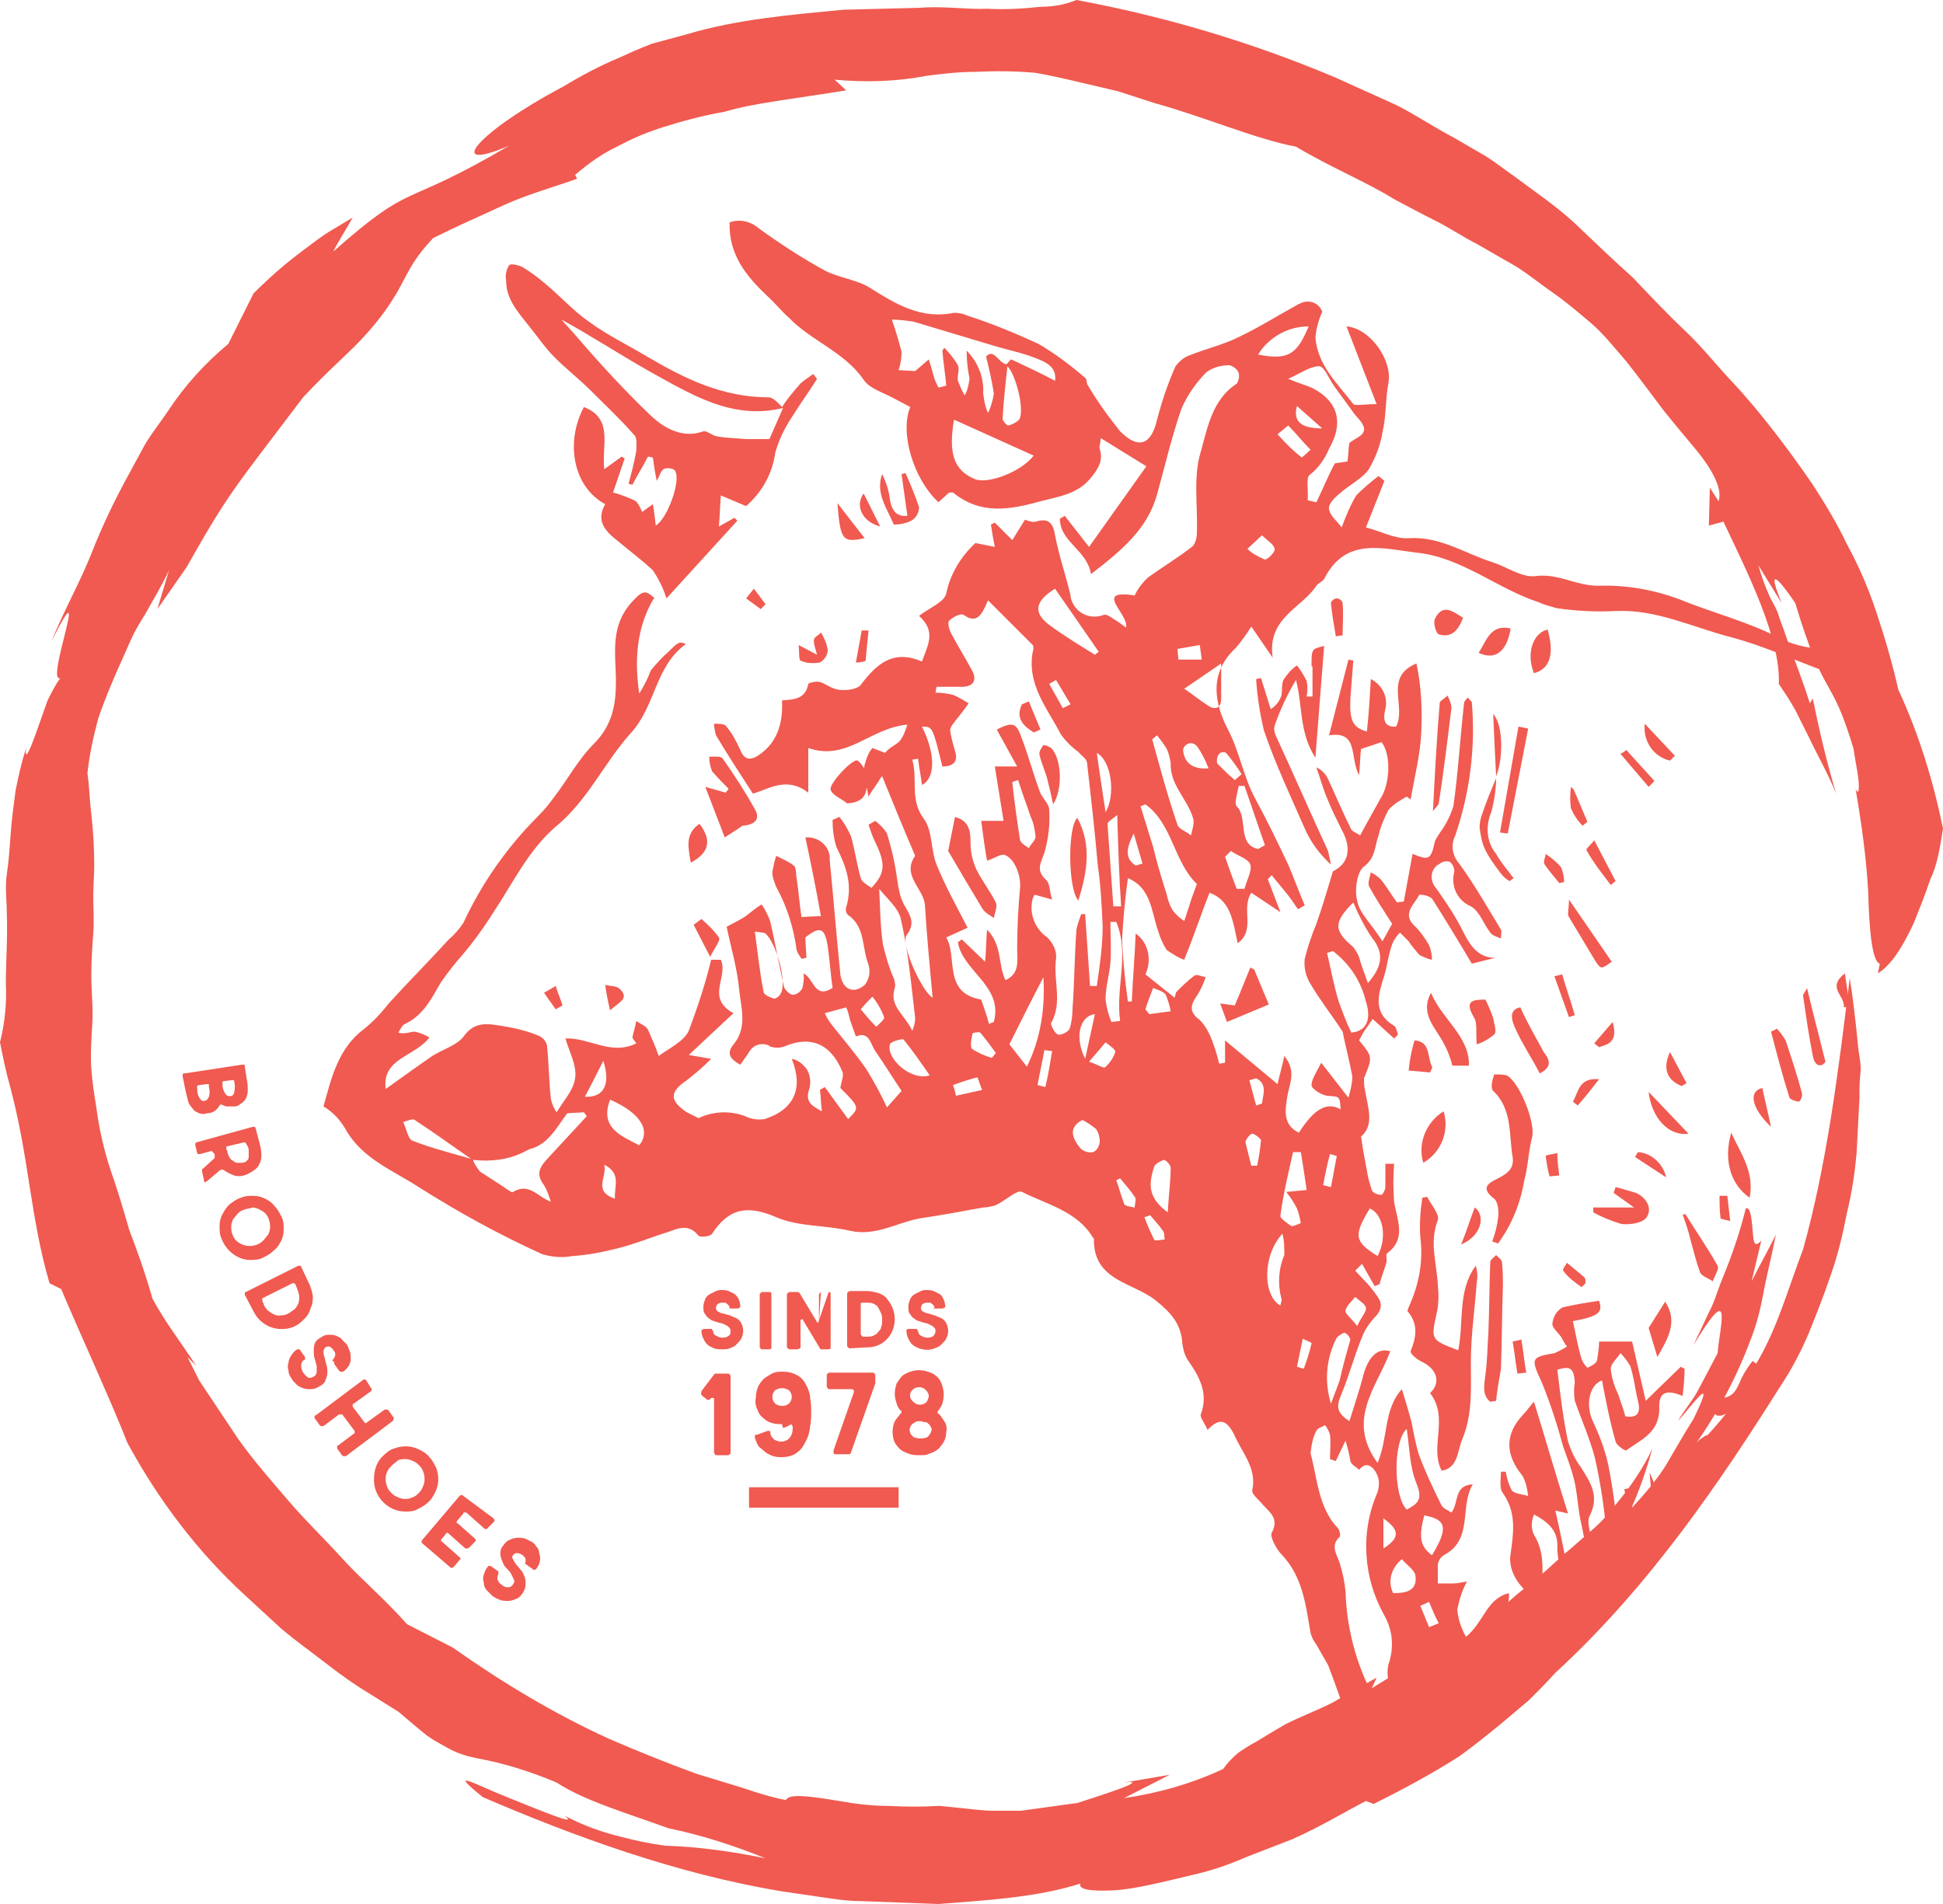 <?xml version="1.0" encoding="utf-8"?>
<!-- Generator: Adobe Illustrator 28.2.0, SVG Export Plug-In . SVG Version: 6.00 Build 0)  -->
<svg version="1.1" id="Laag_1" xmlns="http://www.w3.org/2000/svg" xmlns:xlink="http://www.w3.org/1999/xlink" x="0px" y="0px"
	 viewBox="0 0 200 196" style="enable-background:new 0 0 200 196;" xml:space="preserve">
<style type="text/css">
	.st0{clip-path:url(#SVGID_00000178194411715911556450000009891791190712798879_);}
	.st1{fill:#F05A50;}
</style>
<g>
	<defs>
		<ellipse id="SVGID_1_" cx="99.6" cy="97.2" rx="94.8" ry="95.2"/>
	</defs>
	<clipPath id="SVGID_00000015322149462651292890000009691010166975511696_">
		<use xlink:href="#SVGID_1_"  style="overflow:visible;"/>
	</clipPath>
	<g style="clip-path:url(#SVGID_00000015322149462651292890000009691010166975511696_);">
		<path class="st1" d="M35.6,116.3c1.7,3,4.9,4.2,7.5,5.9c4.1,2.6,8.3,4.9,12.7,6.9c1,0.3,2.1,0.4,3.1,0.2c1.6-0.1,3.1-0.4,4.7-0.8
			c1.6-0.4,3.1-1,4.6-1.5c1.2-0.3,2.5-1.3,3.7,0.2c0.2,0.2,1.2,0.1,1.4-0.2c1.7-2.6,3.6-3,6.6-1.7c2.3,1,5.1,0.8,7.6,1.4
			c2.7,0.6,4.9-0.9,7.3-1.3c2.1-0.3,4.2-0.7,6.4-1.1c0.4,0,0.8-0.1,1.2-0.2c1-0.4,2.3-1.7,2.8-1.4c2.6,1.3,5.7,2,7.3,4.7
			c0,0,0.1,0.1,0.1,0.1c-0.1,4.4,4.1,4.5,6.4,6.4c1.5,1.2,2.6,2.4,2.7,4.4c0.1,0.7,0.3,1.4,0.7,1.9c1.1,1.6,2,3.3,1.2,5.4
			c-0.1,0.3,0.4,0.9,0.7,1.6c1.3-1.4,2-0.9,2.7,0.4c0.8,1.9,2.4,3.5,1.9,5.8c-0.1,0.4,0.7,1,1.1,1.5c0.7,0.8,1.7,1.4,0.9,2.9
			c-0.2,0.4,0.5,1.7,1,2.2c2.2,2.3,2.5,5.2,3,8.1c0.1,0.4,0.3,0.8,0.6,1.2c0.4,0.7,0.8,1.4,1.2,2.1c1.5,3.8,2.6,8,4.7,11.4
			c1.7,2.8,2.6,6,4.8,8.5c2.1,2.3,4.2,4.5,6.1,6.9c1.1,1.5,2,3,2.9,4.5c0.2,0.5,0.5,0.9,0.9,1.2c4.2,2.9,8.6,5.2,13.9,5.3
			c1.8,0,3.6,0.7,5.4,0.4s3.2,0.4,4.7,0.2c2.6-0.3,4,0.9,5.3,2.9c0.4,0.6,1.2,1,1.8,1.5c0.5,0.4,0.9,0.8,1.2,1.4
			c0.5,1.3,0.9,2.6,1.1,4c0.7,4.8,1.2,9.6,1.8,14.4c0.2,1.3,0.5,2.5,0.6,3.8c0.1,1.1-0.1,2.1,0,3.1c0.4,1.7,1.2,3.3,1.2,5
			c0,2.1,0.6,4.1,1.7,5.9c1,1.8,1.4,3.8,1.1,5.8c0,1.4,0,2.8,0.2,4.3c0.1,0.8,0,1.6-0.3,2.4c-0.9,1.6-0.9,2.9,0.7,3.9
			c0.2,1.2-2.2,1.9-0.6,3.4l1.1-2l1.9,3.4l-1.2,1l-3-0.7c-0.3,1.3-1.3,1.5-2.6,1.5c-3.2,0-6.5,0.3-9.7,0.5c-1,0.2-2-0.3-2.5-1.2
			c-0.5-0.7-2.3-0.6-3.5-0.5c-1.4,0.2-2.8,0.5-4.2,1.1h6.2c0,0.2,0,0.5,0,0.7l-8,0.7c0.2-0.6,0.3-0.9,0.5-1.4
			c-0.6,0.1-1.4,0.1-1.4,0.3c-0.4,2.2-1.9,1.7-3.3,1.7c1.5,0.2,2.9,0.4,4.4,0.7c0.4,0.1,1.1,0.2,1.2,0.5c0.3,0.7,0.3,1.5,0.2,2.2
			c-0.1,0.3-0.9,0.4-1.4,0.6c0-0.4-0.1-0.9-0.1-1.6c-1.3,0.3-3,0.1-4,0.9c-1.5,1.1-1.9,0-2.6-0.8l-0.8-0.9l-0.5,0.2
			c0.3,0.7,0.6,1.5,0.9,2.2s0.6,1.5,0.9,2.3c-0.7,0.2-1.4,0.3-2.1,0.3c-1.5,0.1-2.9,0-4.4-0.2c-0.9-0.2-1.6-1.1-2.5-1.5
			c-0.3-0.1-0.8,0.1-1.1,0.2h-0.1l-0.1,0.1h0.1c0.5,1,1.4,1.7,2.4,2c0.8,0.2,1.3,1.6,1.8,2.3l10.5,1c-0.1,1.1-0.2,1.9-0.3,2.6
			l-0.2,0.1c-0.9-2.3-2.4-1.5-4.1-1.1c-1.8,0.3-3.7,0.5-5.5,0.6c0,0.2,0,0.4,0,0.6l5.3-0.7c0.5,3.1,0.6,3.2,3.5,3.3
			c1.3,0.2,2.6,0.4,3.9,0.7l-1.9,2.1l0.3,0.5l2.3-0.6l1.2,1.4c2.7,3.2,6.4,4.1,10.4,4.1c2.2,0,4.4-0.1,6.5,0c0.6,0,1.1,0.6,1.7,0.9
			c-0.4,0.5-0.8,1.1-1.2,1.5c-0.8,0.6-1.9,1-2.7,1.6c-1.3,1.1-1.2,1.8,0.1,2.8c0.4,0.4,0.4,1.2,0.6,1.9l-0.7,0.4
			c1,0.7,2,1.8,3.1,2.2c1.8,0.5,2,0,1.2-1.7c1.2,0.2,2.5,0.3,3.7,0.4c2.3,0,4.6-0.3,6.9-0.4c1.2-0.2,2.4-0.3,3.6-0.3
			c3.3,0.3,6.7-0.1,9.9-1.2c1.5-0.6,2.8-1.4,3.9-2.6c0.4-0.4,0.2-2-0.3-2.7c-0.8-0.8-1.6-1.5-2.6-2c-1.2-0.9-1.1-2.5,0.2-4
			c1.1-1.3,1.7-1.4,3,0.1c0.9,1.1,2,0.7,3,0.6c0.1-0.3,0.2-0.6,0.1-0.8c-1.4-2.3-0.1-1.9,1.5-1.7c0.8,0.1,1.6-0.8,2.4-1.2l-0.2-0.5
			l-2.2,0.6v-3c-1.4,0.9-2.6,2.3-3.9,2.4s-2.7-0.9-4.3-1.5c-0.7,0.2-1.8,0.5-2.9,0.9s-3,3.4-2.5,4.7c0.5,1.5,0.3,3.2,1.8,4.6
			c1.2,1.1,0.1,3.4-1.6,3.8c-0.4,0.1-0.9,0.3-1.8,0.6c0.3-1.1,0.6-1.9,0.8-2.7c0.1-0.5,0.1-1,0-1.6c-0.6,0-1.2-0.1-1.6,0.1
			c-2.2,1.2-2.6,1-3.8-1.1c-0.5-0.7-1.2-1.2-2-1.5c-0.6-0.2-1.2-0.3-1.7-0.2l-1.8-0.2c0.2-2.1,0.4-4,0.8-6c0.2-0.8,1-1.4,1.4-2.1
			c0.3-0.6,0.6-1.3,0.8-1.9c0.1-0.3,0.2-0.6,0.4-0.9c2.1-2.1,3.1-4.5,2.3-7.5c-0.1-0.6,0-1.3,0.1-1.9c0.3-1.4,0.7-2.8,1.1-4.1
			l-0.8-0.4c-0.8,1.5-1.6,2.9-2.7,4.8l-4-2.6c1-1.1,1.8-2,3.4-1.6c0.4,0,0.8-0.1,1.1-0.4c0.6-0.6,1-1.3,1.6-1.9s0.7-1.3-0.1-1.9
			c-0.3-0.2-0.4-0.7-0.6-1.1c0.4-0.2,0.8-0.3,1.3-0.4c0.8-0.1,2.4-2.4,2.3-3.2c-0.2-1.3-0.2-2.7-0.4-4c-0.1-0.4-0.4-0.8-0.6-1.2
			c-0.4-1.3-0.9-2.7-1.2-4c-0.4-1.7-0.6-3.5-1-5.2c-0.2-0.5-0.3-1-0.4-1.5c-0.1-1.6-0.6-3.2,1.1-4.4c0.7-0.5,1-1.5,1.4-2.2l-0.5-0.4
			c-0.3,0.3-0.5,0.6-0.7,0.9c-0.3,0.4-0.4,1.1-0.7,1.3c-0.6,0.3-1.2,0.4-1.8,0.4c-0.1-0.6-0.2-1.2-0.1-1.8c0.1-0.6,0.6-1,0.8-1.6
			c0.1-0.5,0.1-1,0-1.5h-0.5l-1.3,2.9l-2-3.7c0.2-0.1,0.3-0.2,0.5-0.2c0.6-0.1,1.2-0.1,1.8-0.1c-0.4-0.5-0.8-1-1.3-1.4
			c-1.1-0.6-1.4-2.7-0.4-4.2c0.3-0.5,0.5-1,0.7-1.5l-0.4-0.3l-2.1,1.1c-0.3-1.7-0.6-3.2-0.8-4.7c-0.5-2.9-0.9-5.7-1.5-8.6
			c-0.2-0.9-0.4-1.5,0.6-2.1c0.4-0.4,0.7-0.9,0.8-1.5c0.7-3.6,2.3-6.9,4.8-9.6c0.4-0.4,1.3-0.4,2-0.4c0.9-1.1-0.1-3.6,2.6-4l0.4,3.5
			c0.5-0.6,0.8-0.8,0.9-1.1c0.3-1.6,0.5-3.2,0.6-4.9c0-2,1-3.9,2.7-5c1.8-1.2,1.7-3.2,2.6-4.9c0.1-0.2-0.3-0.8-0.4-0.8
			c-0.4,0-0.8,0.2-1,0.5c-0.2,0.4-0.3,0.8-0.3,1.2c-0.1,1.4-0.2,2.6-2.2,3c-0.8,0.1-1.4,2-1.9,3.1c-0.4,0.9-0.3,1.9-0.6,2.8
			c-0.3,0.6-1,0.9-1.6,1.3c-0.4-0.5-0.8-1-1.1-1.6c-0.1-0.5-0.1-0.9,0-1.4c0-1.5,0.5-2.4,2.3-2c0.9-2.8,1.8-5.6,2.7-8.3
			c0.3-0.8,0.7-1.6,1.1-2.4c0.2-0.4,0.4-0.8,0.5-1.1c0-0.1-0.5-0.4-0.7-0.3c-0.4,0.1-0.8,0.4-1,0.8c-1.1,2.9-2.2,5.7-3.3,8.6
			l-0.8-0.4c-1.1,1.7-2.1,3.4-3.2,4.9c-0.2,0.4-0.9,0.4-1.3,0.6c-0.2-0.5-0.3-1.1-0.2-1.6c0.2-0.6,0.5-1.2,0.9-1.7
			c0.5-1,0.5-2.1,0.2-3.1c-0.5-1.4,0.3-3.4,0.8-5s1.4-3.1,0.5-5.1c-0.8,1.5-1.4,3.1-1.9,4.8c-0.5,2.2-0.5,4.4-0.9,6.7
			c-0.4,0.9-0.8,1.7-1.4,2.5c-0.7-4-0.4-8,0.9-11.8c0.4-1.4,1.2-2.6,1.8-4c0.2-0.6,0.2-1.3,0.2-1.9c0-0.7,0-1.4,0-2l0.6-0.3
			c0.5,1.7,1.1,3.5,1.7,5.4l1.7-0.5c-1.2-1.2-2.1-2.2-0.9-4.2c0.6,1.3,1,2.6,1.3,4c0,1-0.2,2-0.6,3c-0.6,2.2-1.2,4.3-1.8,6.5
			c-0.3,1.3-0.6,2.6-0.9,4l0.7,0.2c0.4-1.5,0.8-3,1.3-4.5c0.4-1.8,0.9-3.5,1.6-5.2c0.4-0.9,0.6-2.6,2.3-1.3c0.1-0.4,0.2-0.5,0.2-0.6
			c-1.6-3.2-0.4-6.5-0.3-9.7c0-1.7-0.2-1.8-1.7-1.1c-0.3,0.3-0.9,0.3-1.2,0c-0.3-0.3-0.3-0.7-0.1-1c0.4-1.4,0.9-2.8,1.4-4.3
			c0.1-0.3,0-0.5-0.1-0.7c-0.3-0.1-0.5-0.1-0.8,0.1c-0.6,0.5-1.2,1.1-1.7,1.7c-0.4,0.4-0.7,0.8-1,1.3l-0.5-0.2
			c0.3-1.8,0.6-3.7,0.9-5.5l-0.8-0.2c-0.6,2.2-1.1,4.5-1.7,6.7l-0.7-0.1c-0.4-4.1,1.3-8,1.1-12.6c-2,3.4-0.8,7.4-3.7,10.1
			c-0.8-3.5,0.2-7,0-10.4l-0.6-0.1l-1.2,4.1l-0.6-0.2v-5l-0.4-0.1c-0.1,0.8-0.3,1.7-0.4,2.5s-0.3,1.9-0.5,3.2
			c-2.3-1.7-0.5-4.1-2-5.7c-0.1,1-0.1,1.9,0,2.9c0.2,1,0.5,1.6-1,1.5c-0.4,0-1,0.5-1.4,0.9c-0.3,0.4-0.5,0.8-0.7,1.3l-0.5-0.1
			l-0.7-4.9c-3.8,0.3-0.7-2.4-1.8-3.4c-1.6,2.1,0.6,5-1.6,6.9l-1.3-0.9c-0.1,0.1-0.1,0.3-0.2,0.5c0,1,0.1,2-0.1,3
			c-0.1,0.4-0.5,0.7-0.9,0.9c-0.3,0.1-0.9-0.4-0.9-0.6c-0.1-1.8-0.1-3.6,0.1-5.4c0-0.4,0.9-0.8,1-0.9l2.5-5.2
			c0.1-0.2,0.2-0.4,0.3-0.6c0.1-0.5,0-1,0-1.5l-1.5,0.9l-0.8-0.3c-0.3,1.6-0.6,3.1-0.9,4.6h-0.8l-1-3.4h-0.2
			c0.1,1.1,0.2,2.1,0.2,3.2c0,1.3,0,2.7-0.2,4c0,0.4-0.6,0.8-0.9,1.1c-0.3-0.4-0.6-0.8-0.8-1.2c-0.1,0.4-0.2,1-0.3,1.5
			c-1.4-0.3-2.5-1.5-2.5-3c0.1-1,0.4-2,1.8-2l0.3,2.3h0.3c0.1-0.9,0.1-1.9,0-2.8c-0.4-2.9,0.8-5,2.8-6.9c0.9-0.8,1.2-2.2,2-3.2
			c0.6-0.5,1.3-1,2.1-1.3c0.3-0.2,0.6-0.4,0.8-0.6c-0.3-0.2-0.6-0.7-0.8-0.7c-0.8,0.1-1.5,0.5-2.1,0.9c-1,1.1-1.8,2.5-2.8,3.6
			c-0.6,0.6-0.9,2.1-2.4,1.3c-0.1,0-0.7,0.8-0.6,1c0.6,1.7-0.1,3.1-0.9,4.4c-0.6,1-1.5,1.4-2.4,0.2c-0.5-0.4-1-0.7-1.5-1
			c0.7-1.4,1.5-2.7,2.1-4.1c0.2-0.6,0.2-1.2,0.2-1.8c-0.5,0.3-0.9,0.6-1.3,1c-1.4,1.7-2.2,3.8-2.4,6c-0.1,1.2,0.7,2.5,0.9,3.8
			c0.4,2.5,0.6,5,1,7.5c0.3,1.2,0.6,2.4,1,3.6h-0.1c0.2,0.9,0.5,1.9,0.6,2.8c0.1,0.7,0.2,1.3,0.3,2l-1.9-0.9l0,0l0,0h-0.1V173
			l-1.6,1.4c-0.5-0.5-0.8-1.1-1.1-1.7c-0.5-1.6-0.9-3.1-1.4-5c-1.1,1.4,1.1,3.4-1.4,4.2l-2-5.3c-0.1,0.5,0,1-0.3,1.3
			c-0.4,0.4-0.9,0.6-1.5,0.7c-0.3,0.1-0.8-0.3-0.9-0.6c-0.7-1.8-1.3-3.7-1.9-5.5l-0.7-0.1c-0.6,1.2-1.2,2.4-1.8,3.6
			c-0.3,0.6-0.4,1.5-0.8,1.9c-2.8,2.2-3.9,5.5-5.6,8.3c-0.3,0.4-0.8,0.5-1.3,0.4c-0.4-0.2-0.6-0.7-0.6-1.1c0.5-3.6,1.4-6.9,4-9.6
			c0.4-0.6,0.6-1.2,0.5-1.9c-2.3,0.6-2.5,2.9-4.4,4.5c-0.5-0.9-0.8-1.8-0.9-2.8c0.2-1,0.5-2,1-2.9c-0.6,0.1-1,0.2-1.4,0.2
			c-0.5,0-1.1,0-1.6,0c0-0.7,0-1.3,0-2c0.1-0.4,0.3-0.7,0.6-0.9c3.1-1.6,1.6-5,3-7.3c-2,0.1-1.4,1.9-2.2,2.9c-0.3-0.2-0.8-0.4-1-0.7
			c-0.9-1.8-1.7-3.5-2.4-5.4c-0.3-1.1-0.5-2.1-0.7-3.2c-0.3-1.1-0.6-2.1-1-3.4c-1.9,2.1-1.4,5-2.5,7.6c-3.3-4.5,0-7.9,1.3-11.5
			c-1.3-0.4-2.3,0.6-2.8,2.6c-0.4,1.5-0.9,3-1.4,4.6c-1.2-0.8-1.4-1.4-0.9-2.6c0.9-2.1,1.4-4.2,2.3-6.3c0.3-0.7,0.8-1.4,1.4-2
			c0.9-1.1,0.2-1.8-0.4-2.6s-1.2-1.3-1.8-2l0.7-0.7l1.3,2.3l0.5-0.2c0.2-0.8,0.5-1.5,0.7-2.2c0.1-0.3-0.1-0.9,0.1-1
			c2-1.5,1-3.4,0.7-5.3c-0.1-1.3-0.1-2.6,0-3.9h-0.9c0,0.8,0,1.6,0,2.4c0,0.3-0.3,0.8-0.4,0.8c-0.4,0-0.9-0.2-1-0.5
			c-0.2-0.6-0.4-1.3-0.5-2c-0.2-1-0.4-2.1-0.6-3.5c1.4-1.2,0.7-3,0.4-4.8c-0.1-0.4-0.1-0.8-0.1-1.2c0.9-2.2,0.9-2.2-0.5-3.9
			c0.2-0.4,0.4-0.8,0.7-1.2s0.4-0.6,0.7-1l2.2,2l0.4-0.4c-0.1-0.3-0.2-0.8-0.4-0.9c-2.3-1.4-1.6-3.3-1-5.2c0.3-1,0.4-2.1,0.8-3.2
			c0.2-0.5,0.5-0.9,0.8-1.2c0.3,0.3,0.6,0.6,0.9,0.9c0.3,0.5,0.7,0.9,1.1,1.4c0.4,0.2,0.8,0.4,1.3,0.5c0-0.5-0.1-1-0.3-1.5
			c-0.4-0.7-0.9-1.4-1.4-1.9c-1.5-1.3-0.1-2.3,0.4-3.3c0.5,0,0.9,0.1,1.3,0.4c1.4,2.2,2.8,4.5,4.1,6.7l2.4-0.6
			c-1.9,0-2.7-1.5-3.4-2.9s-1.7-2.9-2.7-4.3c-0.6-0.7-0.6-1.7,0.1-2.3c0.1-0.1,0.1-0.1,0.2-0.1c0.3-0.3,0.7-0.4,1.1-0.3
			c0.3,0.2,0.5,0.6,0.5,1c-0.4,1.5,0.3,3,1.7,3.6c0.9,0.5,1.3,1.8,2,2.7c0.2,0.3,0.6,0.4,1.1,0.6c0-0.5,0.1-0.7,0-0.9
			c-1.4-2.3-2.7-4.6-4.3-6.8c-0.7-0.8-0.9-1.9-0.4-2.9c1.5-4.4,2.1-9.1,1.7-13.7c0-0.1-0.2-0.2-0.4-0.5c-0.2,0.2-0.4,0.4-0.4,0.6
			c-0.4,3.5-0.6,7.1-1.1,10.6c-0.3,0.9-0.7,1.8-1.3,2.6c-0.2,0.3-0.4,0.6-0.6,1c-0.4,1.9-0.6,2-2.3,1.3c-0.3,1.6-0.6,3.3-0.9,4.9
			l-0.7,0.1c-0.6-0.8-1.1-1.7-1.7-2.4c-0.3-0.3-0.6-0.5-1-0.7c-0.1,0.5-0.3,1-0.2,1.4c0.7,1.3,1.5,2.5,2.4,3.9l-1,1.8
			c-1.2-1.9-2.4-2.9-2.6-4.2c-0.3-1.1,0-3,0.7-3.5c1.2-0.9,1.1-2.1,1.5-3.2c0.2-0.9,0.6-1.8,1-2.6c0.5-0.6,1.2-1,1.9-1.4l0.4,0.3
			c0.4-2.3,1-4.6,1.1-7c0.1-2.3,0-4.7-0.5-7c-3.4,1.4-1,4.4-2.1,6.5c-1.4,0.1-1.3-1-1.1-1.8c0.3-1.2-0.3-2.5-1.5-3.1
			c-0.1,1.8-0.2,3.6-0.4,5.4c-1.5-0.4-1.8-1.2-1.7-3.4c0.1-1.3,0.2-2.6,0.3-3.9l-0.5-0.1l-2,7.8c3.1-0.5,2.1,2.3,3.1,4.1
			c0.1-1.2,0.1-2,0.2-2.7l2.1-0.7c1,1.2,0.9,4.3-0.1,5.8c-0.5,0.9-1,1.8-1.5,2.7l-0.6,1.1c-0.4-0.3-0.9-0.4-1-0.8
			c-0.8-1.6-1.5-3.3-2.3-5c-0.2-0.5-0.7-1-1.2-1.2c0.4,1.1,0.7,2.3,1.2,3.4c0.4,1,0.9,2,1.4,3c1.1,2,0.7,3.5-0.9,4.3
			c-0.6,2-1.1,3.7-1.7,5.4c-0.5,1.2-0.9,2.4-1.2,3.6c-0.1,0.9,0.1,1.8,0.6,2.6c1,1.7,2.2,3.2,3.3,4.9l0,0c0.3,1.5,0.7,3,1,4.6
			c0,0.7-0.2,1.5-0.4,2.2l-2.8-3.6c-0.5,1-1,1.7-1,2.3c0,0.4,1,1,1.6,1.1c1.3,0.1,1.3,0,1.4,1.4c-1.4-0.8-2.7-0.1-4.3,2.4
			c-1.7-0.8-1.4-2.4-1.2-3.7s1-2.6-0.3-4.2c-0.2,1-0.5,2-0.7,2.9l-5.4-4.5v2.3l-0.6,0.1c-0.2-0.8-0.4-1.5-0.7-2.3
			c-0.3-0.8-0.7-1.6-1.3-2.2c-1.1-0.8-1-1.5-0.3-2.5c0.4-0.6,0.7-1.3,0.9-1.9c-0.4-0.1-0.9-0.3-1.1-0.2c-0.7,0.5-1.3,1.1-1.9,1.7
			c-0.1,0.1-0.1,0.4-0.2,0.6l-3-2.4c0.7-1.5,0.3-3.3-1-4.2c-0.1,2.4-0.3,4.7-0.4,7h-0.4c-0.3-2.1-0.5-4.2-0.6-6.3
			c0.1-2.1,0.3-4.3,0.6-6.4c2.4,1,2.4,3.4,3.1,5.4c0.2,0.7,0.5,1.4,0.9,2c0.6,0.4,1.2,0.8,1.8,1c0.2-0.6,0.5-1.2,0.7-1.8
			c0.6-1.6,1.2-3.3,1.9-5.1c2.2,0.8,2.4,2.9,2.9,5.2c1.9-1.4,0.3-3.5,1.4-5.2l3,2l-1.3-3.4l0.4-0.4c0.5,0.6,0.9,1.1,1.4,1.7
			s0.9,1.2,1.3,1.8l0.7-0.4c-0.6-1.4-1.1-2.8-1.7-4.2c-1.1-2.3-2.2-4.6-3.4-6.8c-1.2-2.2-1.6-4.8-2.8-7.1c-1.4-2.7-2-5.8,0.8-8.4
			c0.6-0.7,1.1-1.4,1.6-2.2l2.2,3.2c-0.6-4.1,3-5.1,4.5-7.4c0.2-0.3,0.6-0.4,0.8-0.7c2.2-4.4,6.1-3.1,9.6-2.7
			c4.6,0.5,8.2,3.7,12.5,5.1c0.6,0.3,1.2,0.4,1.8,0.6c2,0.3,4.1,0.4,6.1,0.3c4.2-0.2,8,1.7,11.9,2.7c3.4,0.9,6.6,2.4,9.9,3.6
			c2.3,0.7,4.6,1.7,6.7,2.9c1.6,1.1,4,1.1,6.1,1.6c2.9,0.7,5.8,1.4,8.7,2.1c2.2,0.7,4.5,0.6,6.7-0.3c0.3-2.2-0.5-2.9-2.8-2.3
			c-4.1,1-7.9,0-11.6-1.9c-0.9-0.3-1.7-0.5-2.6-0.7c-0.6-0.2-1.3-0.4-1.9-0.6c-1.7-0.7-3.4-1.4-5.2-2c-0.4-0.2-1-0.2-1.3-0.5
			c-0.8-0.9-1.7-0.7-2.8-0.7c-1.6,0-3.2-0.3-4.7-1c-3.4-1.8-7.1-2.7-10.5-4.1c-2.7-1-5.5-1.5-8.4-1.4c-2.3,0-4.1-1.3-6.4-1
			c-1.4,0.2-2.9-0.9-4.4-1.4c-2.9-0.9-5.4-2.7-8.7-2.5c-1.4,0.1-2.8-0.7-4.4-1.1l1.9-4.8l-0.6-0.5c-0.8,0.6-1.6,1.3-2.3,2
			c-0.6,1-1.1,2.2-1.5,3.3c-0.5-0.7-1.2-1.2-1.3-1.9c-0.1-0.5,0.6-1.2,1.1-1.6c1-0.9,2.3-1.5,3-2.5c0.7-1.2,1.2-2.5,1.4-3.8
			c0.4-1.6,0.3-3.4,0.6-5c0.5-2.3-1.8-5.7-4.3-5.9l3.1,8c-1.2,0-2.2,0.2-2.4,0c-1.6-2.1-3.7-4-3.9-6.9c0.1-0.9,0.3-1.7,0.7-2.6
			c-0.3-0.9-1.3-1.3-2.2-0.9c-0.1,0.1-0.3,0.1-0.4,0.2c-2,1.1-3.9,2.3-6,3.3c-1.6,0.8-3.4,1.2-5.1,1.9c-0.6,0.2-1,0.6-1.4,1.1
			c-0.8,1.8-1.4,3.6-1.9,5.5c-0.6,2.6-1.9,3.1-3.8,1.2c-1.2-1.5-2.3-3-3.3-4.7c-0.2-0.2-0.1-0.7-0.3-0.8c-1.5-1.3-3.1-2.5-4.8-3.5
			c-2.4-1.1-4.8-2.1-7.3-2.9c-0.4-0.2-0.9-0.3-1.4-0.3c-3.4,0.7-6-0.9-8.7-2.6c-1.3-0.8-3.1-1-4.5-1.7c-2.4-1.3-4.7-2.8-6.9-4.4
			c-0.8-0.7-2-1-3-0.6c-0.1,3.3,1.7,5.5,3.8,7.5c0.8,0.7,1.5,1.6,2.3,2.3c2.3,2.4,5.7,3.5,7.7,6.4c0.6,0.9,2,1.3,3.1,1.9
			c0.6,0.3,1.1,0.6,1.7,0.9c-1.1,2.6,0.3,7.4,2.9,9.8l1.1-1c0.2,0,0.3,0,0.4,0c2.8,2.3,5.8,1.8,9,0.9c1.9-0.5,3.7-0.7,5.1-2.3
			c0.8-1,1.4-1.8,1-3.1c-0.1-0.2,0.1-0.6,0.1-1.1l4.7,2.9l-5.9,8.3l-2.5-3.2l-0.5,0.3c0,2.4,2.8,3.2,3.2,5.7
			c3.1-2.4,5.8-4.6,6.8-8.2c0.8-2.9,1.5-5.9,2.5-8.8c0.6-1.4,1.5-2.7,2.6-3.8c0.7-0.5,1.5-0.7,2.3-0.7c0.3,0,0.9,0.4,1,0.8
			c0.1,0.4,0,0.8-0.2,1.1c-2.5,1.6-3,4.5-3.7,7c-0.8,2.6-0.3,5.5-0.4,8.3c0,0.5-0.1,1-0.4,1.4c-1.5,1.2-3.2,2.2-4.7,3.3
			c-0.5,0.5-1,1.1-1.3,1.8c-4.4-0.7-0.5,2-0.9,3.3c-0.4-0.3-0.8-0.6-1.3-0.9c-0.3-0.2-0.7-0.5-1-0.4c-1.3,0.5-2.8-0.1-3.3-1.5
			c-0.1-0.2-0.1-0.4-0.1-0.5c-0.5-2.1-1.2-4.1-1.6-6.2c-0.2-1.3-0.7-1.8-2-1.4c-0.3,0.1-0.8-0.1-1.1-0.2l-1.3,2.1
			c-0.6-0.6-1.2-1.2-1.8-1.8l-0.4,0.2c0.1,0.7,0.2,1.3,0.4,2.3l-2-0.4c-1.5,1.4-2.6,3.2-3,5.2c-0.2,0.9-1.8,1.5-2.8,2.3
			c1.8,1.6,0.9,3,0.3,4.7c-3-1.3-4.7,0.3-6.3,2.4c-0.4,0.5-1.6,0.6-2.3,0.5s-1.3-0.6-1.9-0.8c-0.4-0.1-1.2,0.1-1.2,0.2
			c-0.3,1.6-1.5,1.6-2.7,1.7c0.1,2.4-0.5,4.4-2.5,5.7c-0.8,0.5-1.4,0.4-1.8-0.6c-0.4-0.9-0.9-1.8-1.5-2.5c-0.2-0.2-0.8-0.2-1.2-0.2
			c0,0.4,0.1,0.8,0.2,1.2c1.2,2,2.5,4,3.8,6c1.7-0.5,3.5-1.8,5.7-0.1v-4.6c4,1.4,6.4-2.1,10.2-2.4c-0.2,0.6-0.4,1.2-0.8,1.7
			c-0.4,0.4-1,0.6-1.5,1.2l-1.3-0.5c-0.1,0.1-0.2,0.3-0.3,0.4c-0.3,0.6-0.5,1.2-0.6,1.8c0.1,0.9,0.3,1.8,0.5,2.8
			c0.4-0.7,0.9-1.3,1.3-2c0.1-0.1,0.2-0.2,0.1-0.1c1.1,2.7,2.2,5.4,3.4,8.2c-1.4,2,0.8,3.3,1,5c0.2,3.2,0.5,6.4,0.8,9.6
			c-1.1-0.6-3.3-5.5-2.7-6.4c0.9-1.2,0.5-1.9-0.2-3.1s-0.7-2.8-1-4.2c-0.2-1.1-0.5-2.2-0.8-3.2c-0.3-0.5-0.7-0.9-1.2-1.3l-0.7,0.4
			c0.2,0.6,0.4,1.2,0.7,1.8c1.1,2.3,1,3.2-0.4,4.7c-0.4-0.3-1-0.6-1.1-1c-0.4-1.4-0.6-2.9-1-4.3c-0.3-0.7-0.7-1.4-1.2-2l-0.7,0.3
			c0,0.9,0.1,1.9,0.4,2.8c1,2,1.7,3.9,1,6.2c-0.1,0.3,0,0.6,0.2,0.8c1.8,1.2,1.4,3.4,2.1,5.1c0.2,0.7,0.1,1.5-0.4,2.1
			c-1.2,1-2.3,0.4-2.5-1.1c-0.4-3.9-0.7-7.8-1.1-11.8c0.1-1.2-0.9-2.2-2.1-2.3c-0.1,0-0.3,0-0.4,0c0.6,2.8,1.1,5.3,1.6,8.1l-2,0.1
			c-0.2-1.3-0.3-2.7-0.5-4c-0.1-0.4,0-1.1-0.3-1.3c-0.5-0.4-1.2-0.7-1.8-1c-0.2,0.6-0.3,1.1-0.4,1.7c0,0.5,0.2,1,0.4,1.5
			c1.1,2,1.8,4.2,2.1,6.5c0.1,0.3,0.3,0.6,0.5,0.9l0.5-0.1c0-0.7-0.1-1.4-0.1-2.1c1.5-1.2,2-1,2.3,0.9c0.2,1.4,0.3,2.9,0.5,4.3
			c-1.9,1.2-1.9-1-3-1.5c0.1,0.5,0,1-0.1,1.5c-0.2,0.4-0.6,0.7-1,0.7c-0.3,0-0.8-0.5-0.9-0.8c-0.5-2.2-0.9-4.5-1.4-6.7
			c-0.2-0.6-0.5-1.2-0.9-1.8c-0.5,0.3-1,0.7-1.5,1.1s-1.2,0.7-2.1,1.2c0.4,2,1.1,4.3,1.3,6.6c0.2,1.8,0.8,3.7-0.5,5.4
			c-0.6,0.7-0.9,1.4,0.6,2.2c0.2-0.3,0.6-0.8,0.9-1.3c0.4-0.7,1.2-1,2-0.7c0,0,0.1,0,0.1,0.1c0.5,0.2,1.1,0.2,1.6,0
			c2.6-1.1,4.7-0.3,5.9,2.6c0.2,0.4-0.1,1-0.2,1.7c2,2,2,2,0.8,3.2c-0.8-1.1-1.6-2.2-2.4-3.3l-0.5,0.3c0.1,0.7,0.1,1.5,0.2,2.2
			c-0.9-0.5-1.8-0.9-1.3-2.3c0.2-0.7,0.1-1.5-0.3-2.1c-0.4-0.5-0.9-0.9-1.5-1c1.2,3,0.3,5.2-2.8,6.2c-0.7,0.1-1.4,0-2-0.3
			c-1.6-0.6-3.3-0.5-4.8,0.2c-0.4-0.2-0.8-0.4-1.2-0.6c-1.8-1.2-1.8-2.1,0-3.3c0.9-0.7,1.7-1.4,2.5-2.2l-2.3-0.4l4.6-4.3
			c-2.9-1.6-0.5-3.7-1.3-5.5h-1c-0.6,2.5-1.4,4.9-2.3,7.3c-0.5,1.1-2,1.8-3.1,2.6c-0.3-0.9-0.7-1.8-1.1-2.7
			c-0.2-0.4-0.8-0.6-1.2-0.9c-0.1,0.6-0.3,1.1-0.4,1.7c0,0.1,0.2,0.3,0.4,0.6c-2.6,1.3-4.8-0.6-7.3-0.5c0.4,1.4,1.2,2.8,1,4.1
			s-1.2,2.3-1.9,3.5c-0.3-0.4-0.5-0.9-0.6-1.4c-0.2-1.8-0.2-3.7-0.4-5.5c-0.1-0.4-0.4-0.8-0.9-1c-1.2-0.5-2.5-0.8-3.8-1
			c-1.3-0.2-2.7-0.5-3.8,1c-0.7,1-2.2,1.4-3.3,2.1c-1.6,1.1-3.1,2.2-4.8,3.4c-0.4-3.2,3-3.3,4.5-5.3c-0.5-0.3-1-0.5-1.5-0.6
			c-0.5,0-1,0.3-1.7,0.1c0.2-0.3,0.4-0.8,0.7-0.9c1.9-0.9,2.7-2.6,3.7-4.3c0.7-1,1.4-1.9,2.2-2.8c1.1-1.3,2.2-2.8,3.2-4.4
			c2-3,3.6-6.4,6.4-8.8c3.3-2.7,5-6.6,7.7-9.6c2.6-2.8,2.5-6.9,5.7-9.2c-0.7-0.3-0.8-0.2-1.9,0.9c-0.6,0.5-1.2,1.2-1.7,1.8
			c-0.3,0.8-0.7,1.6-1.2,2.4c-0.5-3.4-0.3-6.8,1.5-9.8h0.1l0,0l0,0l0,0c-0.8-0.7-1.1-1-2.2,0.2c-2.5,2.6-1.8,5.5-1.8,8.4
			c0,2.4-0.4,4.5-2.3,6.4c-1.6,1.6-2.7,3.7-4.1,5.5c-0.5,0.7-1,1.3-1.6,1.9c-3.2,3.2-5.8,6.9-7.7,11c-0.4,0.6-0.9,1.2-1.5,1.7
			c-2,2.2-4.1,4.3-6.1,6.5c-0.8,1-1.6,1.9-2.6,2.7c-2.7,2-3.4,5.1-4.2,8C34.5,114.6,35.2,115.6,35.6,116.3z M80.4,102.2
			c-0.1,0.3-0.5,0.6-0.7,0.6c-0.4-0.1-1.1-0.4-1.1-0.7c-0.4-2-0.6-4-0.9-6.2c0.7,0.1,1,0.1,1.1,0.2C79.9,97.1,81,101,80.4,102.2z
			 M98.2,43.2l8.2,3.7c-1.3,1.7-4.8,3-6.1,2.4C98.2,48.4,97.6,46.7,98.2,43.2z M104.9,43.2c-0.3,0.3-0.7,0.5-1.1,0.6
			c-0.2,0-0.6-0.5-0.6-0.7c0.1-1.8,0.3-3.6,0.5-5.4C104.6,38.6,105.5,42.3,104.9,43.2L104.9,43.2z M108.6,39.2
			c-1.5-0.8-3-1.5-4.5-2.2c-0.1,0-0.3,0.3-0.5,0.5c-0.8-0.1-1.3-1.7-2.1-0.8c0.3,1.2,0.6,2.5,0.8,3.8c-0.1,0.7-0.3,1.4-0.6,2
			c-0.3-0.6-0.4-1.3-0.5-2c0.1-1.6-0.5-3.2-1.7-4.4c0,1,0.1,1.9,0.3,2.9c-0.1,0.6-0.2,1.2-0.5,1.7c-0.3-0.5-0.5-1-0.7-1.5
			c-0.1-0.5,0.2-1.2,0-1.6c-0.4-0.7-0.9-1.3-1.4-1.8l-0.2,0.3c0.1,1.2,0.3,2.4,0.4,3.6l-0.8,0.2c-0.2-0.4-0.4-0.8-0.5-1.2
			s-0.3-1.1-0.5-1.7l-1.4,1.2l-1.7-0.1c0.2-0.6,0.3-1.3,0.3-1.9c-0.3-1.1-0.6-2.2-1-3.3c0.7,0,1.4,0.1,2.2,0.2
			c2.7,0.8,5.3,1.6,8,2.4c1.6,0.5,3.2,0.8,4.7,1.4C107.7,37.3,108.8,37.8,108.6,39.2L108.6,39.2z M134.8,48.9c0.9-0.7,1.6-1.7,2-2.7
			c1.5-2.6,1-4.8-1.6-6.2c-0.6-0.3-1.4-0.5-2.6-1c1.3-0.6,2.3-1.3,3.2-1.3c0.5,0,1,1.3,1.5,2c0.7,1,1.4,1.9,2.1,2.9
			c0.4,0.5,1.1,1.1,1,1.7s-0.9,0.8-1.5,1.3c-0.1,0.5-0.1,1.2-0.2,1.9l-1.3,0.2c-0.8,1.5-1.3,2.8-1.9,4l-0.9-0.2
			C134.7,50.5,134.4,49.2,134.8,48.9L134.8,48.9z M133.5,41.8l2.6,2.3C133.8,44.1,133.1,43.3,133.5,41.8L133.5,41.8z M131.5,44.7
			c0.6-0.5,1.1-0.9,1.1-0.9c0.8,0.8,1.5,1.7,2.3,2.5c-0.3,0.3-0.9,0.8-0.9,0.8C133.1,46.4,132.4,45.7,131.5,44.7L131.5,44.7z
			 M129.5,36.5c1.1-1.8,3.1-2.9,5.2-2.9C133.5,36.5,132.6,37.1,129.5,36.5L129.5,36.5z M128.4,56.5l1.5-1.4c0.6,0.6,1.2,0.9,1.3,1.4
			c0.1,0.3-0.7,1.1-1,1.1C129.5,57.3,128.9,57,128.4,56.5L128.4,56.5z M209,174.8v5.4C207.3,178.8,207.5,175.7,209,174.8L209,174.8z
			 M206.3,169.8l0.6,0.1c-0.3,2.1-0.5,4.1-0.8,6.2c0,0.2-0.4,0.5-0.7,0.6s-0.5-0.3-0.6-0.5C203.7,173.9,204.3,171.3,206.3,169.8
			L206.3,169.8z M205.2,200.3c0.6,2.5-0.5,5.1-2.7,6.4C201.9,202.3,202.5,200.9,205.2,200.3L205.2,200.3z M177.1,174.5v3.6
			C175.6,176.3,175.6,175.6,177.1,174.5L177.1,174.5z M175.1,160.1c-0.4-0.1-1.1-0.2-1.1-0.4c-0.3-1.8-0.5-3.7-0.7-5.5l0.6-0.1
			c0.4,0.9,1,1.8,1.6,2.7C176.5,158.1,175.2,159,175.1,160.1L175.1,160.1z M182.2,174.8c-2.8-1.5-3.5-3.9-3.7-6.5
			C180.2,170.2,182.4,171.8,182.2,174.8L182.2,174.8z M185,172l-0.6,0.5c-0.9,0-1.6-0.7-1.6-1.6c0-0.1,0-0.1,0-0.2
			c0-0.3,0.5-0.6,0.7-0.8L185,172z M186.2,178c-0.7-1.6-2.9-2.1-2.8-4.3C186,174.7,186.8,175.7,186.2,178L186.2,178z M188,166.8
			c0,0.3-0.6,0.8-1,1.1c-0.1,0.1-0.4,0.3-0.4,0.4c-0.3,1.6-0.9,0.9-1.6,0.3c-1.2-1-0.8-1.9,0.1-2.9l1.3,1.9c0.1-0.8,0.1-1.3,0.3-2.4
			C187.4,166,188,166.4,188,166.8L188,166.8z M188.7,169.6c0.5,0.7,0.9,1.4,1.3,2.1l-0.9,0.6c-0.4-0.7-0.9-1.5-1.3-2.2
			C188,170,188.4,169.8,188.7,169.6L188.7,169.6z M189.6,164.1c-0.4,0-0.7-0.1-1.1-0.2c-0.1-1.3,0-2.7,0-4h0.4
			C189.1,161.2,189.3,162.5,189.6,164.1L189.6,164.1z M194,162.5c-0.3,2.1,0.5,4.5-1.6,6.2c-0.2,0.2-0.2,0.6-0.6,1.6
			c-1.1-1.1-2.6-2-2.6-2.9c0-1.2,1.1-2.4,1.9-3.7c0.6,0.8,0.9,1.3,1.3,1.8c0.1-1,0.1-2,0.1-3c0-0.4,0.7-0.8,1-1.1
			C193.7,161.8,194,162.2,194,162.5L194,162.5z M195.4,172.8l-0.7,0.3c-0.5-0.8-0.9-1.5-1.3-2.4c-0.1-0.2,0.5-0.8,1.1-1.5
			L195.4,172.8z M197.2,178.8c0.8,0.2,1.2,0.8,0.8,1.9c-0.7,1.7-0.9,3.6-1.6,5.3c-0.5,1.6-1.6,2.9-3,3.7c-0.1-0.4-0.1-0.9-0.1-1.3
			c0.8-2.9,1.5-5.8,2.4-8.6C196.1,179.3,196.6,178.9,197.2,178.8L197.2,178.8z M198.3,194c0.9,5,0.9,5-1.1,5.3
			C197.6,197.6,196.6,195.7,198.3,194L198.3,194z M198.7,202.8l-1.4,2.4l-0.8-0.5c0.5-0.8,1-1.6,1.4-2.4L198.7,202.8z M194.6,207
			c-0.1,0.3-0.7,0.8-0.9,0.7c-0.4-0.2-0.8-0.6-0.8-1c0-1.2,0.1-2.3,0.3-3.5c0.1-0.5,0.8-0.9,1.3-1.3l0.3,0.2c0.4-1.7,0.7-3.5,1-5.2
			l1.1,0.2C196.1,200.5,195.4,203.8,194.6,207L194.6,207z M192.7,200.8c-0.8-5.1,0.1-8.9,1.7-8.9c-0.1,1.9-0.1,3.9-0.4,5.7
			C193.7,198.8,193.2,199.9,192.7,200.8L192.7,200.8z M198.3,168.4c-1.6-1-1.6-4.4,0-5.5V168.4z M199.1,177.8l-0.6,0.3
			c-0.5-1.5-0.9-3-1.4-4.5l0.7-0.2C198.3,174.9,198.7,176.4,199.1,177.8L199.1,177.8z M199.7,188.8c-0.1,1.6-1.4,2.8-3,2.9
			c-0.2-3.1,2.4-11.1,4-12.2c-0.3-2.5-0.7-4.9-1.2-7.3c-0.5-1.7,0.4-2.2,1.4-3.2c0.6,2.4,1.1,4.8,1.5,7.2c0.2,1.8,0.3,3.9-0.4,5.4
			C200.6,183.8,199.9,186.3,199.7,188.8L199.7,188.8z M199,202.7l2.1-5.2C201.9,200.7,200.9,203,199,202.7z M197.1,218.3h-0.5
			c-0.4-1.8-0.9-3.5-1.6-5.1c-1.3-2.5-0.1-4.5,0.8-6.5c0.3-0.4,0.8-0.6,1.2-0.5c0.5,0.3,0.8,0.8,0.8,1.3c0,0.5-0.4,1.1-0.7,1.6
			c-0.5,1.4-1.4,2.7-0.4,4.5c1.2-3,2.3-5.8,3.4-8.5l0.9,0.2c-0.2,1.8-0.5,3.5-0.9,5.2c-0.6,2.1-1.6,4.1-2.5,6.2
			C197.7,217.2,197.4,217.7,197.1,218.3L197.1,218.3z M204.6,255.6c-1.7-0.3-5.1-3.9-5.4-5.6C201.1,250,204.6,253.6,204.6,255.6
			L204.6,255.6z M201.4,264.3c0,0.2-0.3,0.5-0.5,0.6c-0.3,0-0.5-0.2-0.6-0.4c-0.3-1.2-0.5-2.4-0.7-3.5l0.5-0.2
			C201.4,261.6,201.2,263.1,201.4,264.3L201.4,264.3z M200.6,253.8c1.4,1.6,2.6,3,3.6,4.4c0,0-0.7,0.9-0.9,0.9
			C202,258.9,200.3,255.9,200.6,253.8L200.6,253.8z M198.1,257.8l1-0.9c0.5,0.6,0.9,1.2,1.2,1.8c0,0.1-0.5,0.5-0.8,0.8L198.1,257.8z
			 M201.1,270.7c0-0.5,0.6-1.1,0.9-1.6l-0.6,0.1l-1.1-2.7l2.2-0.3l0.9-0.8c0.5,0.6,1,1.2,1.4,1.8c0.1,0.1-0.7,0.6-1.1,1
			c0,0.7,0.1,1.7,0.1,2.6l-0.5-0.1c-0.1,0.6-0.3,1.2-0.4,1.8c-0.1,0.4,0,0.8-0.2,1.1c-0.3,0.1-0.6,0.1-0.9,0
			C201.4,272.7,201.2,271.7,201.1,270.7L201.1,270.7z M199.6,275.8l-0.5-2.5c0.6,0.2,1.4,0.2,1.5,0.5c0.1,0.7,0,1.3-0.2,1.9
			L199.6,275.8z M200.4,291c0.9-1.6,0.1-4.1,2.5-5.1C203.1,287.9,202.2,289.9,200.4,291L200.4,291z M196.2,296.6
			c-2.2-2.3-4.4-4.6-6.6-7c-0.3-0.4-0.2-1.2-0.3-1.8c0.6,0.1,1.4,0.1,1.8,0.5c1.8,1.8,3.6,3.7,5.2,5.6c0.5,0.8,0.8,1.7,1,2.6
			l-0.5,0.3C196.7,296.7,196.4,296.7,196.2,296.6L196.2,296.6z M196.7,291.2l2.3,1.6C197.1,293.6,196.6,293.2,196.7,291.2
			L196.7,291.2z M195.7,290.7c-0.9-0.8-1.8-1.5-2.7-2.3s-2.3-1.5-1.1-3.5c1.5,2,2.9,3.8,4.2,5.6L195.7,290.7z M189.4,294.6l0.6-0.5
			c1.6,1.3,3.1,2.6,4.8,4c-0.6,0.4-1.3,0.7-2.1,0.9c-0.5,0-1.1-0.5-1.6-0.8c0.6-1.2-0.4-1.6-1-2.3
			C189.9,295.5,189.7,295,189.4,294.6L189.4,294.6z M187.8,290.2c2.3,1.2,2.8,1.9,2.4,3.2C189.3,292.5,187.5,292.5,187.8,290.2
			L187.8,290.2z M181.5,297.8l0.1-0.7c2-1.2,3.6,0.7,5.5,0.7l-0.1,0.8L181.5,297.8z M179,290.1l1.4-0.9c-1.6-0.9-4.2-0.5-3.9-3.6
			l3.5,0.8c-0.3-1-0.6-1.8-0.9-2.6c-0.4-1.5,0.1-3.2,1.3-3.5c1.6-0.4,2.5,0.4,3.1,1.9c0.4,0.7,0.8,1.4,1.4,2l-0.5-2.6l2.4-0.3
			c0.2,0,0.4-0.2,0.7-0.2c1.4-0.2,2.8-0.3,4.2-0.4c0.4,0,1.1,1.1,1.1,1.2c-1.6,1.7-3.2,3.4-5.2,5.3c-0.2-1.3-0.3-1.9-0.5-2.7
			l-1.4,0.7l-0.8-1.1c0,1.2-0.6,2.6,0.9,3.4C183.2,290.5,180.6,291.6,179,290.1z M173.7,293c4.3-1.2,4.3-1.2,5,0.2
			C175.4,296,175.2,296,173.7,293z M174.7,287.4c0.1,0.1-0.1,0.3-0.2,0.5c-1.3-0.5-3-0.7-3.8-1.6c-0.9-1.1-2-1.3-3.1-1.8
			c-0.6-0.3-1.2-0.6-1.6-1.1c-0.1-0.1,0.2-1,0.5-1.1c0.8-0.3,1.7-0.4,2.6-0.4c0.7,0.1,1.4,0.9,2.1,1
			C173.7,283.3,173.6,285.8,174.7,287.4L174.7,287.4z M176.9,277c-0.2,1.1-0.4,2.1-0.6,3l-2.8-1.8V277H176.9z M177.6,282.9
			c-0.2,0.4-0.6,0.7-1,0.8c-0.6,0.2-1.3-0.1-1.5-0.8c-0.1-0.2-0.1-0.4,0-0.6c0-0.4,0.4-0.8,0.9-1.6
			C176.5,281.4,177.1,282.2,177.6,282.9z M193.6,277.4c-0.1,0.7-0.6,1.8-1.1,1.8c-1.7,0.2-3.1,1.3-5.1,0.5c-1.2-0.5-2.5-0.3-3.6-1.4
			c-0.3-0.3-1.4,0-2.1,0c-0.6,0.1-1.2,0.3-1.8,0.5l-1.7-1.8c0.6-0.4,1.2-0.6,1.9-0.8c1.6-0.2,3.3-0.3,4.9-0.3c2.4,0,4.8,0,7.1,0.2
			C192.8,276.2,193.6,277,193.6,277.4L193.6,277.4z M198.3,287.3c0.4,0.2,0.3,1.6,0.4,2.4l-0.6,0.1c-2.1-1.4-3.8-3.5-4.6-5.9
			C196.1,283.9,196.7,286.4,198.3,287.3L198.3,287.3z M195.3,281.3l3,3.5l-0.5,0.5l-3.3-3.3L195.3,281.3z M198.6,280.4
			c0.7,0.5,1.4,1.1,2,1.8c0.4,0.5,0.7,1,0.8,1.6c0,0.2-0.5,0.7-0.8,0.7c-0.6,0-1.2-0.3-1.7-0.7c-0.9-1-1.6-2.2-2.3-3.3
			c0-0.2,0.1-0.4,0.1-0.6C197.4,280,198,280.2,198.6,280.4L198.6,280.4z M197.7,265.2l0.7-0.4l1.5,2.4l-0.9,0.6L197.7,265.2z
			 M194.9,241.6c0.5,0.2,1.2,0.2,1.6,0.6c2,2.4,4,4.8,6,7.2c0.1,0.2-0.1,0.6-0.2,1.4c-2.6-2.7-4.9-5-7.1-7.4
			C194.8,243,195,242.2,194.9,241.6L194.9,241.6z M194.3,237.1c2.4,1.1,3.3,3.3,4.7,4.9C196.5,241.6,194.6,239.6,194.3,237.1
			L194.3,237.1z M194.2,233.5c1.8,0.6,1.8,0.6,2.8,3.5C195.2,236.9,194,235.3,194.2,233.5C194.2,233.6,194.2,233.5,194.2,233.5
			L194.2,233.5z M193.2,229.9l0.6-0.4l1.5,2.4C193.3,232.2,193.2,231.1,193.2,229.9L193.2,229.9z M192.7,222.1
			c0.1-0.1,0.2-0.1,0.4-0.2c0.2,0.1,0.3,0.2,0.3,0.3c0.6,2.1,1.2,4.2,1.8,6.3c-0.4,0.1-1,0.4-1.2,0.2
			C192.6,227.7,191.8,223.6,192.7,222.1L192.7,222.1z M190.3,190.3c0.5-1.2,1-2.4,1.6-3.6c-1.3-2.6,0.3-8.1,3.2-8.8
			c-0.6,2.2-1,4.2-1.6,6.1s-1.3,4-0.8,6.2c0.1,0.6-0.5,1.4-0.9,1.9c-0.1,0.2-1,0.1-1.1-0.1C190.4,191.5,190.2,190.9,190.3,190.3
			L190.3,190.3z M188.2,189.1c0.5-2.8,1-5.5,1.6-8.3c1.8,1.2,1,6.4-1,8.5L188.2,189.1z M187.3,178.6c-0.1-0.3,0.6-0.9,1.2-1.7
			c0.5,0.7,0.8,1.4,1.1,2.2c0,0.3-0.6,0.7-1,1.1C188.1,179.6,187.5,179.1,187.3,178.6L187.3,178.6z M186.8,174.4
			c-0.5-0.8-0.3-1.6,0.8-1.5c0.8,0.2,1.6,0.6,2.2,1.1c1,0.9,1.9,2,2.9,3.1c-0.2,0.5-0.5,1-0.8,1.5c-0.1,0.1-0.9-0.2-0.9-0.3
			c0.1-1.8-1.2-2-2.5-2.4C187.7,175.6,187.2,175.1,186.8,174.4L186.8,174.4z M184.3,180c0.6-0.8,1.5-0.8,2.4,0.6l-2,1.2
			C184.5,181.1,184.1,180.3,184.3,180z M180.6,199.8c0.3-0.8,0.5-1.5,0.9-2.2c0.4,0.1,0.8,0.2,1.2,0.4c-0.3,0.8-0.6,1.5-1,2.3
			L180.6,199.8z M182.1,180.6c0.3,1.3,0.4,2.2,0.6,3.1C181.1,183.3,180.9,182.5,182.1,180.6L182.1,180.6z M179.7,182.7
			c-0.3-0.7-0.5-1.4-0.7-2.1c-0.2-1.8-0.2-3.6-0.4-5.3c-0.1-0.6-0.1-1.3-0.5-1.6c-1.2-1-2-2.4-2.2-4c-0.1-0.2-0.4-0.4-0.6-0.6
			c-0.2-2.2-0.5-4.5-0.6-6.8c0-0.3,0.1-0.6,0.4-0.9c0.5-0.5,1.1-0.9,1.7-1.3c0.5,1.5,1.1,3.2,1.8,5l-1.6,0.6
			c0.9,2.9-0.4,6.6,3.1,8.5c0.2,0.1,0.2,0.5,0.3,0.8c0.6,1.1,1,2.4,2.7,2.4c0.4,0,0.8,0.7,1.1,1.1c-0.4,0.3-1,0.8-1.3,0.8
			c-1.2-0.3-1.7,0.3-2,1.4C180.4,181.1,180.1,181.6,179.7,182.7L179.7,182.7z M175,198c0-0.4,0.5-0.8,0.7-1.1l1.2,1.2l-1.1,1.2
			C175.6,198.9,175.1,198.5,175,198z M173.2,184.3c0.7-1,1.6-0.9,2-0.2c0.8,1.4,2.3,1.3,3.3,2.1c0.4,0.3,0.7,0.6,1.3,1.1
			c-0.4,0.2-0.8,0.4-1.3,0.6c-2,0.6-3.4-1-5.1-1.5C172.3,186.1,172.6,185.2,173.2,184.3L173.2,184.3z M137.6,119l-0.6,3.2l-0.8-0.2
			c0.2-1.1,0.4-2.1,0.7-3.2L137.6,119z M140.8,101.2c-0.3-0.9-0.6-1.6-0.8-2.3c-0.1-0.5-0.4-1-0.7-1.4c-2-1.7-2.1-2.5,0-4.6
			c0.5,1.2,1.1,2.4,1.9,3.6C142.5,98.1,142.3,99.5,140.8,101.2L140.8,101.2z M139.1,106.3c-0.5-1-0.9-2.1-1.3-3.2
			c-0.5-1.6-0.8-3.3-1.2-5l0.6-0.2c1.7,1.3,2.9,3.1,3.4,5.2C141,104.3,141.1,106.1,139.1,106.3L139.1,106.3z M141,124.4
			c1.4,0.6,1.8,3,0.8,4.9C139.4,127.8,139.3,127.2,141,124.4z M139.7,136.5c-0.6-0.8-1.3-1.3-1.2-1.6c0.1-0.5,0.7-1,1-1.4
			c0.4,0.4,1,0.7,1.1,1.1S140.1,135.6,139.7,136.5L139.7,136.5z M137.9,142.1c-0.3,0.8-0.6,1.6-0.9,2.4c-0.7-2.3-0.5-4.7,0.6-6.8
			c0.2-0.2,0.6-0.5,0.8-0.5c0.3,0.1,0.5,0.4,0.6,0.7C138.6,139.3,138.2,140.7,137.9,142.1L137.9,142.1z M142.4,159.4v-3.1
			C143.9,157.4,144.3,158.2,142.4,159.4L142.4,159.4z M144.3,160.5c0.5,0.6,1.3,1.1,1.4,1.7c0.2,1.6-1,1.8-2.3,1.8
			C142.8,162.8,143.2,161.4,144.3,160.5L144.3,160.5z M144.8,155.4c-1.4-1.4-1.4-7.1,0-8.3c0.3,2,0.3,3.9,1,5.6
			S145.9,154.8,144.8,155.4L144.8,155.4z M147.4,160.1c-1.2-0.9-1.4-1.8-0.8-4.1C148.9,156.4,149.1,157.3,147.4,160.1L147.4,160.1z
			 M147.1,164.9c0.3,0.7,0.6,1.5,1,2.2l-1,0.4c-0.3-0.7-0.6-1.5-0.9-2.2L147.1,164.9z M150.7,170.5c-0.1,0.3-0.2,0.6-0.3,0.9
			l-2.1-0.9l0.4-0.9C149.2,169.9,150,170.2,150.7,170.5L150.7,170.5z M154.4,186.3c-1.2-0.9-1.7-2.4-1.1-3.8c0.2-0.6,0.7-1,1.3-1.1
			c0.3-0.1,1,0.7,1.1,1.1C155.8,183.9,155.4,185.3,154.4,186.3L154.4,186.3z M162.1,167.8c0.3,3.9-3.2,5.9-4.5,9l-0.6-0.1
			c-0.1-1.2-0.6-2.5-0.3-3.6s1.3-2.8,2.3-3c2.3-0.5,2.1-1.8,1.9-3.4c0-0.3,0.3-0.7,0.5-1c0.2,0.3,0.6,0.5,0.7,0.8
			C162.1,166.9,162.1,167.4,162.1,167.8L162.1,167.8z M157.9,181.4c0.3-0.7,0.7-1.3,1.2-1.9c2.1,3.3,0.1,5.6-0.5,8.2
			c-0.1,0.5-0.9,0.8-1.3,1.1c-0.3-0.6-1-1.2-0.9-1.8C156.7,185.1,157.2,183.2,157.9,181.4L157.9,181.4z M162.7,174.6
			c-0.3,1.1-0.8,2.2-1.2,3.2l-1-0.4c0.3-1.1,0.5-2.2,0.8-3.3c0.1-0.2,0.6-0.5,0.8-0.4S162.7,174.3,162.7,174.6L162.7,174.6z
			 M162.6,184.8c-0.4,1-0.7,2-0.8,3c0,1.6-0.7,1.8-2.4,1.2l1.3-3.5c0.3-0.6,0.5-1.2,0.7-1.8c0.1-0.7,0.1-1.3,0-2
			C163.2,182.6,162.8,183.7,162.6,184.8L162.6,184.8z M165.1,185.3c1.5,2.5,0.3,6-2.1,6.5C162.4,187.2,162.6,185.8,165.1,185.3
			L165.1,185.3z M166,177.8l-3,1.1c0.3-1.4,0.6-2.4,0.8-3.6L166,177.8z M168.4,179.9c0.1,0.6-0.4,1.4-0.6,2h-1
			c-0.3-0.7-0.5-1.5-0.7-2.3c0-0.3,0.5-0.7,0.8-1.1C167.5,179,168.3,179.4,168.4,179.9L168.4,179.9z M170.2,185.8
			c-1.2,1.6-1.6,1.5-3.1-0.1C168.1,184.2,169,185.3,170.2,185.8L170.2,185.8z M172.4,177.2c-2.2-0.8-2.7-2.4-1.7-4.4
			C171.2,174.3,171.7,175.5,172.4,177.2L172.4,177.2z M172,184.2c-0.3,0.3-1.4,0.4-1.5,0.2c-0.6-0.8-0.8-1.8-0.8-2.7
			c0.1-0.6,1.4-0.9,2.2-1.3C172.7,182.2,172.8,183.2,172,184.2L172,184.2z M168.2,196.3c0-0.6,0.8-1.2,1.3-1.8
			c0.4,0.6,0.8,1.1,1.3,1.9l-1.4,1.9C168.9,197.6,168.2,196.9,168.2,196.3L168.2,196.3z M167,190.9c-0.3-0.6-0.3-1.4,0.1-1.9
			c1.2-0.9,2.2-0.3,3.1,0.9C169.1,190.8,168.2,191.9,167,190.9L167,190.9z M165,193.7l0.9-1.4c0.4,0.5,0.8,1.1,1.1,1.7
			c0.1,0.4-0.3,1-0.5,1.5L165,193.7z M135.5,147.3c0.1-0.3,0.6-0.4,0.9-0.6c0.2,0.3,0.4,0.6,0.5,1c0.1,0.8,0,1.7,0,2.5l0.6,0.2
			l1-2.1c0.2,0.7,0.4,1.4,0.5,2.1c0.1,0.4,0.6,0.6,0.9,0.9c0.8-1,1.5-0.2,1.8,0.4c0.3,0.6,0.3,1.2,0.1,1.9
			c-1.8,4.1-1.5,8.8,0.7,12.7c0.9,1.6,1,3.4,0.4,5.1c-0.1,0.5-0.1,1,0,1.6l2.6-1.2c0.3,1.6,0.8,3.1,1.3,4.6c0.5,1,1.5,1.8,0.9,3.1
			c-0.1,0.3,0.3,0.8,0.5,1.2c0.4-0.2,1-0.3,1.1-0.6c0.5-1.2,1.1-0.8,1.8-0.4c1.2,0.7,1.3,1.9,0,3c-1,0.9-1.2,1.9-0.3,2.9
			c0.6,0.7,1.5,1.6,2.3,1.7c1.5,0.1,1.7,1,1.8,2.1c0.1,1.6,0.4,2.9,2.2,3.2c0.2,0,0.4,0.4,0.6,0.6c1.1,1.7,1.1,1.7,2.4-0.2
			c0.8,2.6,1.8,4.8,4.3,4.8c-0.4,1-0.6,1.8-1,2.6c-0.2,0.3-0.4,0.6-0.7,0.9c-0.3-0.3-0.8-0.6-0.8-0.9c-0.1-0.7-0.1-1.5,0-2.2
			l-2.8-1.2l-1.6,2.7l-1.9-3.2l0.4-0.3l-1.6-0.6c-0.1-1.9-0.4-2.5-1.5-2.1s-1.5-0.1-1.9-0.9c-1-1.9-2-3.7-3.1-5.6
			c-0.9-1.4-2.1-2.7-2.8-4.2c-1.5-3-2.7-6.1-4.2-9.1c-1.5-3.1-2.3-6.5-2.4-9.9c-0.1-1-0.3-1.9-0.6-2.9c-0.3-0.9-1-1.8,0-2.7
			c0.1-0.1,0-0.7-0.2-0.9c-2-2.1-2.1-5.1-2.8-7.7C135,148.8,135.1,148,135.5,147.3L135.5,147.3z M133.5,140.7l0.6-2.9
			c0.3,0.2,1,0.4,0.9,0.5c-0.2,0.9-0.5,1.8-0.8,2.6L133.5,140.7z M132.9,126.2c-0.4-0.3-1.2-0.8-1.1-1.1c0.3-2.2,0.8-4.3,1.3-6.5
			h0.8c0.2,1.2,0.4,2.5,0.6,3.9l-2.1,0.2c0.4,0.5,0.8,1.1,1.1,1.7c0.2,0.5,0.3,1,0.4,1.5C133.7,126,133,126.3,132.9,126.2
			L132.9,126.2z M132,127c0.2,0.7,0.2,1.4,0.2,2.2c-0.6,1.4-0.7,3-0.3,4.5c0.1,0.2-0.1,0.4-0.1,0.7C130,133.4,129.9,129.3,132,127z
			 M129.9,113.6l-0.6,0.2l-0.7-2.6l0.7-0.2C130.5,111.6,130,112.7,129.9,113.6L129.9,113.6z M128.2,117.6c0-0.3,0.5-0.9,0.7-0.9
			s0.9,0.5,0.9,0.7c-0.1,0.9-0.2,1.7-0.4,2.6h-0.6C128.6,119.2,128.4,118.4,128.2,117.6L128.2,117.6z M120.5,104.1l-2.2,0.3
			l-0.4-0.5c0.2-0.7,0.5-1.4,0.8-2.2c0.4,0.2,1,0.3,1.3,0.7C120.2,102.9,120.4,103.5,120.5,104.1L120.5,104.1z M118.8,120.1
			c0.1-0.3,0.7-0.6,1-0.7c0.2,0,0.7,0.5,0.7,0.8c0,1.4-0.2,2.8-0.3,4.6C118,123.2,118.3,121.7,118.8,120.1L118.8,120.1z
			 M117.8,125.3l0.6-0.2c0.4,0.5,0.9,1,1.3,1.6c0.2,0.2,0.1,0.6,0.2,0.9c-0.4,0-1,0.2-1.1,0C118.4,126.8,118.1,126.1,117.8,125.3
			L117.8,125.3z M113.1,67.1l-0.4,0.3c-1.6-1-3.1-1.9-4.6-3c-1.8-1.3-1.6-2.5,0.5-3.8L113.1,67.1z M108.7,70c0.5,0.8,1,1.7,1.5,2.5
			l-0.8,0.4l-1.4-2.5L108.7,70z M113.8,83.6c-0.3-2-0.6-3.9-0.9-6.1C114.5,78.4,114.8,82,113.8,83.6L113.8,83.6z M115.4,93.3h-0.8
			c-0.2-2.8-0.4-5.7-0.6-8.5c0-0.2,0.4-0.4,1-0.9C115.1,87.4,115.2,90.3,115.4,93.3L115.4,93.3z M115.3,105.1l-0.9,0.1
			c-0.3-0.7-0.5-1.5-0.6-2.3c0-1.3,0.4-2.6,0.5-3.8s0-2.8,0-4.2h0.6C116.3,98.3,114.8,101.7,115.3,105.1L115.3,105.1z M120.5,78.5
			c-0.1,2.3,1.7,3.7,2.3,5.7c0.2,0.5-0.1,1.2-0.2,1.8c-0.5-0.4-1.3-0.7-1.4-1.1c-1-2.9-1.8-5.9-2.6-8.8l0.5-0.4
			c0.4,0.5,0.7,0.9,1,1.4C120.3,77.5,120.4,78,120.5,78.5L120.5,78.5z M123.7,67.9h-2.4l-0.1-1.1l2.3-0.4L123.7,67.9z M127.3,83
			c-0.3-0.3,0.1-1.4,0.2-2.1h0.6l2.1,6.1l-0.7,0.4C127.3,86.9,128.5,84.2,127.3,83z M126.1,88.2l0.6-0.6c0.7,0.5,1.8,0.8,2,1.4
			s-0.4,1.7-0.6,2.5h-0.8C126.9,90.5,126.5,89.3,126.1,88.2L126.1,88.2z M125.5,77.6c0.1-0.2,0.6-0.2,0.7-0.1
			c0.6,0.7,1.1,1.4,1.6,2.2l-0.7,0.6c-0.6-0.5-1.2-1.1-1.8-1.7C125.2,78.3,125.3,77.8,125.5,77.6L125.5,77.6z M124.3,72.6
			c-0.8-0.5-1.5-1.1-2.4-1.7l3.8-2.6c0,1.3,0,2.5,0,3.6S125,73.1,124.3,72.6L124.3,72.6z M121.8,77.4c-0.1-0.4,0.2-0.8,0.7-0.9
			c0.3,0,0.5,0.1,0.7,0.3c0.5,0.7,0.9,1.5,1.2,2.3C122.8,79.2,122,78.6,121.8,77.4L121.8,77.4z M117.4,83l0.5-0.2
			c2.8,2,2.9,5.9,5.3,8.2c-0.3,0.8-0.6,1.6-0.8,2.3l-0.5,1.5c-0.5-0.3-0.9-0.7-1.2-1.1c-0.3-0.5-0.5-1.1-0.6-1.6
			c-0.5-1.6-1-3.2-1.4-4.9L117.4,83z M116.7,85.8c0.3,1,0.6,2.1,0.9,3.1l-0.7,0.2C115.6,88.3,116.1,87,116.7,85.8L116.7,85.8z
			 M114.9,121.5l0.4-0.2c0.5,0.6,1.1,1.3,1.5,1.9c0.2,0.2,0,0.7,0,1.1c-0.4-0.1-1-0.1-1.1-0.4C115.4,123.1,115.2,122.3,114.9,121.5
			L114.9,121.5z M112.1,109.3l1.7-2c0.4,0.3,1.1,0.8,1,1c-0.2,0.6-0.6,1.2-1.1,1.6C113.4,109.9,112.8,109.5,112.1,109.3L112.1,109.3
			z M111.7,109c-1.1-2.2-0.6-4.4,1-4.6L111.7,109z M111.4,115.3c0.5,0.2,1,0.6,1.4,0.9c0.3,0.4,0.4,0.9,0.4,1.3c0,0.4-0.3,1-0.7,1.1
			c-0.5,0.1-1-0.1-1.3-0.4C110.4,117.2,109.9,116.1,111.4,115.3L111.4,115.3z M106.8,111.7c0.2-1.2,0.5-2.4,0.7-3.6l0.8,0.1
			c-0.2,1.2-0.4,2.5-0.7,3.7L106.8,111.7z M103.9,107.5c1.2-2.4,2.3-4.6,3.5-6.9c0.2,3.2-0.3,6.4-1.7,9.2L103.9,107.5z M105,86.5
			c-0.3-2-0.6-4-0.8-6l0.6-0.2c0.4,1.3,0.9,2.6,1.3,3.8c0.3,0.6,0.4,1.3,0.5,2c0,0.4-0.5,0.8-0.7,1.2
			C105.6,87.1,105.1,86.8,105,86.5L105,86.5z M100.1,108c-0.3-0.2-0.1-1.1,0-1.6c0-0.1,0.7-0.2,0.8-0.1c0.6,0.7,1.1,1.4,1.6,2.1
			l-0.4,0.5C101.4,108.7,100.7,108.4,100.1,108z M98.1,111.7c0.8-0.3,1.7-0.6,2.5-0.8c0.2,0.4,0.3,0.9,0.5,1.3l-2.7,0.6
			C98.3,112.3,98.2,112,98.1,111.7L98.1,111.7z M97.4,96.5l2.2-1c-1.2-2.3-2.3-4.3-3.2-6.5c-0.6-1.5-0.4-3.5-1.3-4.7
			c-1.5-2-0.6-4.1-1.2-6.1l0.6-0.1c0.1,0.9,0.3,1.8,0.4,2.7c1.4-0.7,1.4-3.2,0-6c1.1,0,1.1,0,2.1,4.1c1,0,1.7-0.4,1.3-1.6
			c-0.2-0.7-0.4-1.4-0.5-2.1c0-0.4,0.4-0.8,0.7-1.2c0.4-0.5,0.8-1,1.2-1.6c-0.5-0.3-1.1-0.7-1.7-0.9c-0.5-0.1-1.1-0.2-1.7-0.2
			l0.1-0.6c0.8,0,1.7,0,2.6,0c1.1,0,1.6-0.6,1.1-1.6c-0.7-1.3-1.5-2.6-2.2-3.9c-0.2-0.4-0.4-1.1-0.2-1.3c0.4-0.4,1.2-0.8,1.5-0.6
			c1.4,1,1.9-0.1,2.5-1.5c1.7,1.7,3.1,3.1,4.6,4.6c0.1,0.1,0.1,0.5,0,0.7c-0.6,3.4,1.5,5.8,2.9,8.5c0.5,0.7,1.1,1.3,1.8,1.8
			c0.3,0.4,0.9,0.7,0.9,1.2c0.4,3.5,0.8,7,1.1,10.5c0.3,2,0.4,4.1,0.5,6.2c0,2.1-0.3,4.1-0.6,6.2h-0.7l-0.5-7.4h-0.4
			c-0.2,0.5-0.4,1.1-0.5,1.6c-0.2,2.7-0.2,5.4-0.4,8.1c0,0.7-0.1,1.5-0.3,2.1c-0.1,0.3-0.9,0.7-1.2,0.6s-0.8-1-0.7-1.2
			c1.2-2.1,0.2-4.4,0.5-6.6c0.1-0.8-0.3-1.6-0.9-2.2c-1.3-0.9-1.9-2.5-1.5-4c0-0.1,0.1-0.2,0.2-0.4l1.8,0.5c-0.3-0.9-0.2-1.6-0.6-2
			c-1.1-1-0.6-1.7-0.2-2.8c0.4-1.4,0.6-2.9,0.5-4.4c0-0.7-0.8-1.3-1-2c-0.7-1.9-1.2-3.8-1.9-5.6c-0.5-1.4-0.9-1.5-2.5-0.7l2.1,3.8
			h-2.3c0.3,1.9,0.6,3.7,0.9,5.6h-2.3c0.2,1.6,0.4,3,0.6,4.1c0.9-0.3,1.4-0.7,1.8-0.6c1.1,0.4,1.7,2.2,1.6,3.4
			c-0.2,2.1-0.3,4.2-0.3,6.3c0,1.2,0.3,2.5-1.2,3.2c-0.8-1.6-0.3-3.6-1.9-5.2c-0.1,1.3-0.1,2.2-0.2,3.3L99,96.7L98.6,97
			c0.5,3,4.7,4.5,3.7,8.2l-0.5,0.2c-0.2-0.8-0.5-1.6-0.8-2.5C97,102.2,98.6,98.5,97.4,96.5L97.4,96.5z M91,104.7
			c0.1,0.2-0.5,0.7-0.8,1c-0.6-0.6-1.1-1.2-1.6-1.8c0.4-0.5,0.8-0.9,1.2-1.3C90.3,103.2,90.7,103.9,91,104.7z M94.2,104.8
			c0,0.4-0.1,0.9-0.3,1.3c-0.8-1.7-2.4-2.5-1.8-4.4c0.1-0.3,0-0.7-0.1-1c-0.5-1.1-0.8-2.2-1.1-3.4c-0.3-1.9-0.3-3.9-0.4-5.8
			c0.8,1,1.9,1.9,2.2,3C93.5,97.9,93.8,101.4,94.2,104.8L94.2,104.8z M91.6,107.5c0.1-0.3,1.3-0.6,1.4-0.5c0.9,1.1,1.8,2.4,2.7,3.7
			C93.8,111.3,91.2,109,91.6,107.5L91.6,107.5z M89.2,110.1c-1.1-1.6-2.3-3-3.5-4.5c-0.3-0.4-0.6-0.8-0.8-1.3
			c0.7-0.2,1.5-0.4,2.2-0.6c0.2,0.4,0.3,0.9,0.4,1.3c0.2,0.6,0.4,1.1,0.6,1.7c1.4-0.6,1.5,0.8,2,1.5c0.9,1.3,1.7,2.6,2.7,4.1
			l-1.5,1.7C90.7,112.7,90,111.4,89.2,110.1L89.2,110.1z M62.8,113.2c3.2,1.4,4.2,3.2,3,4.7C63.9,116.9,61.7,116.1,62.8,113.2
			L62.8,113.2z M62.2,119.9c1.8,0.9,1,2.2,1.1,3.5C61,122.6,62.5,121.2,62.2,119.9L62.2,119.9z M60.2,112.9c0.7-1.3,1.3-2.5,1.9-3.7
			C62.9,111.7,62.1,113,60.2,112.9L60.2,112.9z M49.4,120.6c-0.3-0.4-0.6-0.8-0.7-1.2c1.8,0.2,3.6,0,5.2-0.8
			c0.2-0.1,0.4-0.2,0.6-0.3c2-0.5,2.8-2.3,3.9-3.7l1.7-0.1l0.3,0.4c-1.2,1.3-2.5,2.7-3.7,4c-0.8,0.9-1.8,1.7-0.7,3.1
			c0.3,0.5,0.5,1.1,0.7,1.7c-1.4-0.5-2.2-2-3.9-1c-0.1,0.1-0.3-0.1-0.5-0.2C51.3,121.8,50.3,121.2,49.4,120.6L49.4,120.6z
			 M41.5,115.5c0.4-0.1,1-0.4,1.2-0.2c2,1.3,3.9,2.7,5.8,4c-2-0.6-4.1-1.1-6.1-1.9C42,117.2,41.8,116.1,41.5,115.5L41.5,115.5z"/>
		<path class="st1" d="M67.2,58.7c0.6,0.9,1.1,1.9,1.4,2.9l7.3-8l-0.3-0.3L74,54.2c0.1-1.1,0.1-2,0.2-3.2l2.6,1.1
			c1.6-1.4,2.7-3.3,3-5.5c0.4-1.4,1-2.6,1.8-3.8c0.8-1.3,1.7-2.5,2.5-3.8l-0.4-0.5c-0.5,0.4-1.1,0.7-1.5,1.2
			c-0.6,0.7-1.2,1.4-1.7,2.2c-0.4-0.4-0.9-1-1.4-1c-4.7,0-8.6-1.9-12.5-4.2c-2-1.2-4.1-2.2-6-3.6C59,32,57.6,30.4,56,29.1
			c-0.7-0.6-1.4-1.1-2.2-1.6c-0.4-0.2-1.2-0.4-1.4-0.2c-0.3,0.5-0.4,1-0.3,1.6c0,1.9,1.2,3.2,2.3,4.6c0.9,1.1,1.7,2.3,2.7,3.3
			c1.2,1.2,2.5,2.2,3.7,3.4c1.5,1.5,3.1,3,4.5,4.6c0.3,0.3,0.2,1.1,0.2,1.6c-0.2,1.1-0.5,2.3-0.8,3.4l0.4,0.1c0.5-1,1.1-1.9,1.6-2.9
			l0.5,0.1c0.1,0.7,0.2,1.4,0.4,2.4c0.3-0.5,0.4-1,0.7-1.2s1.1-0.1,1.2,0.2c0.6,1-0.8,4.9-2,5.6c-0.1-0.9-0.2-1.7-0.3-2.2l-1.1,0.8
			c-0.2-0.4-0.4-1-0.8-1.2c-0.7-0.3-1.4-0.6-2.2-0.8l1.2-3.5l-0.3-0.2l-1.8,1.3c-0.3-2.4,1-5.2-2.1-6.4c-2,3.8-1,8.3,2.2,10
			c-1,1.7,0,2.8,1.3,3.8C64.8,56.7,66,57.6,67.2,58.7z M67,42.8c-2.7-2.6-5.2-5.3-7.6-8.1c-0.5-0.6-1.1-1.2-1.6-1.8
			c3.1,1.7,6,3.6,9,5.3c4.2,2.3,8.5,5.1,13.8,3.8l-1.4,3.2c-1,0-1.7,0-2.4,0c-1-0.1-2.1-0.1-3.1-0.3c-0.4-0.1-1-0.6-1.3-0.5
			C70.2,45.2,68.3,44,67,42.8z"/>
		<path class="st1" d="M165.6,165.7l-1.4-5.6l0.8-0.3l1.9,4.7c0-1.3,0.1-2.2,0-3c-0.3-3.3-0.6-6.6-1.2-9.9c-0.3-1.8-0.9-3.5-1.7-5.2
			c-0.8-1.6-0.5-3.8,0.9-4.3c0.4,2.1,0.8,4.2,1.4,6.3c0.1,0.4,1,1,1.1,0.9c1.5-1.1,3.4-1.8,3.4-4.3c-0.1-1.7,0.7-2,2.4-1.3
			c0.1-0.9,0.2-1.9,0.2-2.8l-0.4-0.2l-3.6,3.5l-1.4-6.1h-3.4c0,0.6-0.1,1.2-0.2,1.9c-0.1,0.4-0.6,0.6-1,0.8
			c-0.3-0.3-0.5-0.6-0.6-0.9c-0.4-1.3-0.6-2.6-0.9-3.9c2.7-0.5,3.1-0.9,2.7-2.1c-1.3,0.2-2.6,0.4-3.8,0.7c-0.6,0.4-0.9,0.9-1,1.6
			c-0.1,0.4,0.5,0.9,0.8,1.3s0.4,0.8,0.7,1.1c-0.4,0.3-0.9,0.5-1.3,0.7c-2.5,0.4-2.4,0.6-1.3,3c0.9,2.2,1.6,4.4,2.2,6.6
			c0.4,1.1,0.8,2.2,1.1,3.3c0.4,1.6,0.4,3.2,0.8,4.8c0.5,2.6,1.1,5.2,1.8,7.7C164.7,165.3,165.1,165.6,165.6,165.7z M165.8,140.9
			c0-0.5,0.6-1,1-1.6c0.4,0.4,0.7,0.8,1,1.3c0.4,1.2,0.5,2.4,0.8,3.6s0,1.8-1.3,1.6c-0.2-0.8-0.5-1.5-0.7-2.2
			C166.2,142.8,165.9,141.9,165.8,140.9L165.8,140.9z M163.9,159c-0.1-1-0.6-2.2-0.3-2.9c1.1-2.1,0.1-3.5-0.9-5.1
			c-0.6-0.8-1-1.7-1.3-2.6c-0.5-2.4-0.8-4.9-1.1-7.4c1.3-0.4,1.7-0.2,1.8,1.3c-0.1,0.6-0.1,1.3,0,1.9c0.7,2,1.6,4,2.1,6
			c0.5,2.3,0.9,4.7,1.1,7.1c0.1,0.6-0.5,1.3-0.7,1.9L163.9,159z"/>
		<path class="st1" d="M145.2,134.1c0.9-2.1,1.3-4.4,1-6.7c-0.1-1.4,0-2.7,0.2-4.1l0.5-0.1c0.4,0.8,1.3,1.8,1.1,2.4
			c-0.9,2.3-0.1,4.4,0,6.7c0.1,0.9,0.1,1.9-0.1,2.8c-0.6,2.8-0.7,2.8,2.2,3.9c0.6-2.9-0.1-6.1,1.8-8.7c0.2,0.6,0.2,1.2,0.1,1.8
			c-0.2,2.7-0.6,5.4-0.6,8.1s0.2,5.4-0.9,8c-0.5,1.2-0.4,2.9-2.1,3.2c-1.3-2.5,0.8-5.4-1.2-8c1.1-1,0.8-2.4-0.8-3.2
			c-0.5-0.2-1.3-0.9-1.2-1.1c0.6-1.5,0.8-2.8-0.3-4.1C144.8,134.9,145.1,134.4,145.2,134.1z"/>
		<path class="st1" d="M155,151.5c0.1,0.7,0.3,1.3,0.6,1.9c0.3,0.4,1.1,0.4,1.7,0.6c-0.1-0.7-0.2-1.4-0.6-2.1
			c-1.8-2.2-1.8-4.3,0.1-6.3c0.4-0.4,0.7-0.9,1.1-1.3c1.2,3.9,2.3,7.7,3.5,11.5l-1.3-0.3c0.5,2.2,0.9,4.2,1.3,6.3l-0.7,0.1
			c-0.2-0.9-0.4-1.7-0.4-2.6c0.1-1.7-0.9-2.6-2.4-3.4c-0.3,0.7-0.3,1.5,0,2.1c1.4,2.2,0.6,4.5,1,6.9c-2.2-0.8-3.8-3.1-3.4-5
			c0.3-2.2,0.6-4.2-0.8-6.2c-0.4-0.5-0.2-1.5-0.2-2.2L155,151.5z"/>
		<path class="st1" d="M135,68.6c0-1.8,0-1.8,1.3-2.1c-0.3,3.8-0.6,7.5-0.9,11.5c-1.7-2.6-1.3-5.4-2-8c-0.9,1.5-1.6,3-2.2,4.7
			c-0.1,0.4,0,0.8,0.2,1.2c1.8,3.9,3.5,7.8,5.3,11.7c0.1,0.4,0.2,0.9,0.3,1.4c-1.1-1-2-2.2-2.6-3.5c-1.5-3.4-3.1-6.8-4.3-10.3
			c-0.4-1.7-0.7-3.5-0.8-5.3l0.5-0.1l1,3.2c0.5-0.3,0.9-0.8,1.1-1.4c0.1-0.5,0-1.1,0.2-1.6c0.4-0.6,0.8-1.1,1.4-1.5
			c0.4,0.5,0.7,1,1,1.6c0.1,0.5,0.1,1.1,0,1.6h0.6V68.6z"/>
		<path class="st1" d="M155.1,110.7c1.3,0.7,3,4.9,2.6,6.4s-0.4,3-0.8,4.4c-0.4,2.4-1.3,4.6-2.7,6.5l-0.6-0.2
			c0.3-0.8,0.5-1.6,0.6-2.4c0.1-0.7,0-1.7-0.4-2c-1.3-1-0.8-1.5,0.2-2s1.9-1,1.7-2.3c-0.4-2.3,0-4.9-2-6.8c-0.3-0.3-0.1-1.1,0.1-1.7
			C154.3,110.6,154.7,110.6,155.1,110.7z"/>
		<path class="st1" d="M73.3,79.4c-0.2-0.5-0.3-1-0.3-1.5c0.5,0,1.2-0.1,1.4,0.2c1.2,1.7,2.3,3.4,3.3,5.2c0.6,1,0,1.6-1.2,1.7
			c-0.2,0-0.3,0.2-0.5,0.3l-1.4,0.9l-2-5.2l2.1,0.6l0.3-0.4C74.5,80.7,73.9,80.1,73.3,79.4z"/>
		<path class="st1" d="M154,144.2l-0.6,0.1c-0.9-0.7-0.6-1.8-0.5-2.8c0.2-1.4,0.2-2.8,0.3-4.2c0.1-2.4,0.1-4.9,0.2-7.4
			c0-0.2,0.4-0.5,0.6-0.7c0.2,0.2,0.6,0.5,0.6,0.7c0.1,0.8,0.1,1.7,0.1,2.5c-0.1,2.8-0.1,5.7-0.2,8.5
			C154.3,142.1,154.1,143.1,154,144.2z"/>
		<path class="st1" d="M151.2,109.7h-1.7c-0.2-0.8-0.5-1.6-0.9-2.3c-0.8-1.6-2.5-3-1.3-5.2C148.4,104.9,151.3,106.7,151.2,109.7z"/>
		<path class="st1" d="M180.8,140.4c-0.4,2-0.8,4.1-1.2,6.1l-0.4-0.1c0-0.6-0.1-1.1-0.1-1.7l-0.5-0.4c-0.3,0.4-0.6,0.8-0.9,1.2
			c-0.3,0.2-0.7,0.3-1,0.2c-0.3-0.2-0.5-0.6-0.5-1c0-0.3,0.5-0.8,0.7-0.8c1.6,0.1,1.9-1,2.4-2.1c0.3-0.6,0.7-1.2,1.1-1.7
			L180.8,140.4z"/>
		<path class="st1" d="M88.3,78.3c0.6,0.5,0.9,1.2,0.9,2c0.1,1.2-0.1,2.3-2,2.4c-0.6-0.5-1.5-0.8-1.7-1.4S87.8,78,88.3,78.3z"/>
		<path class="st1" d="M168.4,122.8c1.1,0.5,1.7,1.6,1.1,2.5c-0.4,0.6-1.7,0.8-2.6,0.7c-1-0.3-2-0.7-2.9-1.2c0-0.2,0-0.3,0-0.5h4.2
			l-2.1-1.5l0.2-0.6C167.1,122.4,167.7,122.6,168.4,122.8z"/>
		<path class="st1" d="M125.6,103.3l1.5,0.2c0.6-1.4,1.1-2.7,1.6-3.9l0.4,0.2c0.5,1.2,1,2.4,1.5,3.6l-4.3,1.8
			C126.1,104.7,125.9,104.1,125.6,103.3z"/>
		<path class="st1" d="M199.5,143.4l0.9-0.1c0.1,1.3,0.2,2.7,0.4,4c0.2,1.5,0.3,3,0.5,4.5s0.4,2.8,0.7,4.4l-1.3-0.7l-1.4,1.1
			c0.3-1,1.3-1.8,1.3-2.5c0-2.1-0.1-4.3-0.4-6.4C200.1,146.3,199.8,144.9,199.5,143.4z"/>
		<path class="st1" d="M172.5,169.3c-0.3-2-0.8-3.9-1.1-5.8c-0.2-1-0.4-1.9-0.6-2.9l0.8-0.1c0.8,4.1,1.7,8.2,2.5,12.4
			C172.8,172.1,172.7,170.7,172.5,169.3z"/>
		<path class="st1" d="M157.3,75l-2.1,10.8l-0.8-0.1l1.9-10.9L157.3,75z"/>
		<path class="st1" d="M93.2,48.7c0.5,1.1,1,2.3,1.4,3.5c0,0.6-0.3,1.1-0.8,1.4c-0.6,0.3-1.2,0.4-1.8,0.4c-0.7-1.7-1.9-3.2-1.2-5.2
			c0.4,0.8,0.7,1.7,0.8,2.6c0.2,1.3,0.8,1.8,1.8,1.7c-0.2-1.4-0.4-2.9-0.6-4.3L93.2,48.7z"/>
		<path class="st1" d="M167.7,153.2c0.7,4.2,1.4,8.3,2.1,12.5c-2.8-3.7-1.7-8.2-2.6-12.4L167.7,153.2z"/>
		<path class="st1" d="M158.5,110.5c-0.9-1.7-1.9-3.2-2.6-4.8c-0.3-0.7-0.6-1.8,0.6-2c0.7,1.6,1.6,3.1,2.4,4.6
			C159.7,109.3,159.6,109.9,158.5,110.5z"/>
		<path class="st1" d="M154.4,89.8c-0.6-0.8-1.2-1.6-1.6-2.5c-0.3-0.7-0.4-1.4-0.5-2.1c0-0.5,0.1-1,0.3-1.5c0.4-1.2,0.9-2.4,1.4-3.6
			c0,1.2-0.2,2.4-0.5,3.5c-0.6,1.4-0.5,3.1,0.5,4.3c0.5,0.9,1.2,1.7,1.8,2.5l-0.4,0.3C155,90.5,154.7,90.2,154.4,89.8z"/>
		<path class="st1" d="M184.2,113c-0.7-2.2-1.3-4.5-1.9-6.8l0.6-0.3c0.3,0.3,0.6,0.7,0.9,1.2c0.6,1.8,1.2,3.6,1.7,5.5
			c0,0.3-0.1,0.6-0.3,0.8C184.9,113.4,184.3,113.2,184.2,113z"/>
		<path class="st1" d="M180.1,123.3c-2-1.4-2.7-3.9-1.9-6.7C179.2,118.8,180.6,120.6,180.1,123.3z"/>
		<path class="st1" d="M149,71.6c0.2,0.4,0.4,0.9,0.4,1.3c-0.4,3.3-0.8,6.5-1.3,9.8c0,0.1-0.2,0.3-0.6,0.8c0.2-4,0.4-7.6,0.7-11.2
			C148.3,72.1,148.7,71.9,149,71.6z"/>
		<path class="st1" d="M176.3,131.9c-0.4-0.3-1.1-0.5-1.3-0.9c-0.4-1.1-0.7-2.3-1-3.4c-0.2-0.9-0.5-1.7-0.8-2.6h0.3
			c1.1,1.8,2.3,3.5,3.3,5.3C177,130.6,176.5,131.3,176.3,131.9z"/>
		<path class="st1" d="M152.9,102.9c0.3,0.6,0.6,1.3,0.8,1.9c0.1,0.6,0.4,1.4,0.1,1.7c-0.5,0.4-1.1,0.8-1.8,1
			c-0.1-1.2,0.1-2.2-0.3-2.8C150.7,103,151.6,102.9,152.9,102.9z"/>
		<path class="st1" d="M170.6,139.7l-0.9-3l1.7-2.7C172.8,136.1,171.6,137.9,170.6,139.7z"/>
		<path class="st1" d="M146.5,119.7c-0.6-2,0.3-4.2,2.1-5.3C149.2,116.4,148.4,118.6,146.5,119.7z"/>
		<path class="st1" d="M186.6,108.7c-0.4-2-0.7-4.1-1-6.2c0-0.2,0.3-0.5,0.4-0.8c0.6,2.5,1.2,4.8,1.9,7.6
			C187.5,109.9,186.8,109.8,186.6,108.7z"/>
		<path class="st1" d="M164.2,98.9c-0.9-1.5-1.8-3-2.7-4.5c-0.2-0.3,0-0.8,0-1.8l4.4,6.4C164.8,99.8,164.8,99.8,164.2,98.9z"/>
		<path class="st1" d="M159.3,64.8c0.6,2.1,0.5,4-1.4,4.5C157.1,67.4,157.7,65.2,159.3,64.8z"/>
		<path class="st1" d="M155.5,64.7c-0.4,2.4-1.6,3.3-3.3,2.5C153,66,153.4,64.2,155.5,64.7z"/>
		<path class="st1" d="M147.4,109.8c0.1,0.1-0.1,0.3-0.2,0.6l-2.2-0.2c0.1-1.1,0.3-2.1,0.6-3.1C147.3,107.2,146.9,108.9,147.4,109.8
			z"/>
		<path class="st1" d="M150.6,63.6c-0.5,1.3-1.2,2.1-2.5,1.7c-0.3-0.1-0.6-1.2-0.4-1.6C148.5,62.1,149.5,62.9,150.6,63.6z"/>
		<path class="st1" d="M86.2,51.8l2.8,3.6C86.7,55.9,86.5,55.6,86.2,51.8z"/>
		<path class="st1" d="M83.8,65.8c0.1-0.3,0.5-0.4,0.7-0.7c0.3,0.5,0.6,1.1,0.7,1.8c0,0.5-0.3,1-0.8,1.3c-0.7,0.1-1.4,0.1-2-0.2
			c-0.2-0.1-0.1-0.9-0.2-1.6l1.9,1C83.9,66.6,83.7,66.2,83.8,65.8z"/>
		<path class="st1" d="M169.7,112.4l4.1,4.3C171.8,117,170,115.1,169.7,112.4z"/>
		<path class="st1" d="M72,84.8c1.3,1.7,1,3-0.9,4C70.9,87.4,70.4,85.9,72,84.8z"/>
		<path class="st1" d="M170.4,158.6l-0.6-7C170.9,153.8,171.1,156.3,170.4,158.6z"/>
		<path class="st1" d="M172.4,77.8l-0.5,0.5c-1.7-0.4-2.8-2-2.6-3.8L172.4,77.8z"/>
		<path class="st1" d="M74,96.5c0.2,0.3-0.4,1-0.9,2l-1.7-3.3l0.8-0.6C72.9,95.2,73.5,95.8,74,96.5z"/>
		<path class="st1" d="M150.4,128.1c0.5-1.2,0.9-2.5,1.4-3.8C153,125.2,152.4,127.3,150.4,128.1z"/>
		<path class="st1" d="M166.3,90.7l-0.5,0.4c-0.9-1.2-1.8-2.3-2.5-3.6c-0.1-0.1,0.6-0.7,0.8-1L166.3,90.7z"/>
		<path class="st1" d="M192.2,148.6h0.7c0.1,1.6,0.3,3.2,0.4,4.8l-0.8,0.1C192.4,151.9,192.3,150.2,192.2,148.6z"/>
		<path class="st1" d="M181.4,112c0.3,1.3,0.6,2.7,0.9,4C180.2,114,180,112.3,181.4,112z"/>
		<path class="st1" d="M154,79.9c-0.1-2-0.2-4-0.3-6.4C154.8,74.7,154.7,78.3,154,79.9z"/>
		<path class="st1" d="M154,80L154,80L154,80L154,80L154,80C154,80.1,154,80,154,80L154,80z"/>
		<path class="st1" d="M137,62.1c0-0.2,0.3-0.5,0.6-0.5s0.6,0.3,0.6,0.5c0.1,1.1,0,2.2,0,3.3l-0.7,0.1
			C137.3,64.3,137.1,63.2,137,62.1z"/>
		<path class="st1" d="M173.1,111.8c-1.5-0.6-2-1.8-1.2-3.5l1.7,3.2L173.1,111.8z"/>
		<path class="st1" d="M155.7,138.1l0.9-0.2c0.2,1.1,0.3,2.3,0.5,3.4l-0.9,0.1C156,140.3,155.9,139.2,155.7,138.1z"/>
		<path class="st1" d="M88.9,50.8l1.7,3.4C88.7,53.7,88,52,88.9,50.8z"/>
		<path class="st1" d="M62.3,101.4c0.5,0.1,1.2,0.1,1.5,0.4c1,1,0,1.3-1,2.2C62.5,102.8,62.4,102.1,62.3,101.4z"/>
		<path class="st1" d="M170.3,80.4l-0.6,0.6l-2.9-3.4c0.2-0.1,0.4-0.2,0.6-0.4L170.3,80.4z"/>
		<path class="st1" d="M89.1,68c0,0.1-0.6,0.2-1,0.2l0.6-3.3h0.7C89.3,66,89.2,67,89.1,68z"/>
		<path class="st1" d="M162,81.3l1.4,3.3l-0.5,0.4c-0.5-0.5-0.9-1.1-1.2-1.8c-0.1-0.7-0.1-1.4,0-2.2L162,81.3z"/>
		<path class="st1" d="M160.7,89.3c0.2,0.5,0.3,1,0.3,1.5l-0.5,0.1c-0.5-0.6-1-1.2-1.5-1.9c-0.2-0.3,0.1-0.8,0.1-1.1
			C159.7,88.3,160.3,88.8,160.7,89.3z"/>
		<path class="st1" d="M161.9,113.4c0.6-1,0.6-2.5,2.7-2.3c-0.7,0.9-1.4,1.8-2.2,2.7L161.9,113.4z"/>
		<path class="st1" d="M168.6,118.6c1.4,0.1,2.6,1.2,2.9,2.6l-3.2-2.1L168.6,118.6z"/>
		<path class="st1" d="M159.1,119c0-0.1,0.8-0.2,1.2-0.3c0,0.8,0.1,1.5,0.2,2.3l-1,0.1C159.3,120.4,159.2,119.7,159.1,119z"/>
		<path class="st1" d="M160.9,130.8c-0.1-0.1,0.2-0.5,0.4-0.8c0.6,0.5,1.2,1,1.8,1.5c0.1,0.1,0.1,0.4,0.1,0.6l-0.4,0.4
			C162.1,132,161.4,131.5,160.9,130.8z"/>
		<path class="st1" d="M177,123.1h0.8c0.1,0.8,0.2,1.7,0.3,2.6c-0.3-0.1-1-0.2-1-0.3C177,124.6,177,123.9,177,123.1z"/>
		<path class="st1" d="M189.9,100.2l0.5,3.4l-0.6,0.1C189.9,102.4,188,101.7,189.9,100.2z"/>
		<path class="st1" d="M161.5,104.7l-1.5-4.2l0.8-0.2c0.4,1.4,0.9,2.8,1.3,4.2L161.5,104.7z"/>
		<path class="st1" d="M164.6,107.8l-0.5-0.4l1.9-2.2C166.6,107.4,165.4,107.5,164.6,107.8z"/>
		<path class="st1" d="M195.7,147.4l0.6-0.1c1.2,0.9,0.7,2.3,0.5,3.6L195.7,147.4z"/>
		<path class="st1" d="M56,102.2l1.2-0.7c0.2,0.7,0.5,1.3,0.7,2l-0.7,0.4L56,102.2z"/>
		<path class="st1" d="M77.6,60.6l1.2,1.6l-0.5,0.5l-1.5-1.1L77.6,60.6z"/>
		<path class="st1" d="M98.3,84.1c1.5,0.4,1.6,1.5,1.6,2.7c0,0.9,0.2,1.8,0.6,2.7c0.6,1.2,1.4,2.2,2,3.4c0.2,0.4-0.1,1-0.2,1.6
			c-0.4-0.3-0.9-0.5-1.2-1c-1.2-2-2.4-4-3.5-5.9L98.3,84.1z"/>
		<path class="st1" d="M111,92.7c-1.1-1.2-1.1-7.7-0.1-8.5C112.4,87,111.9,89.8,111,92.7z"/>
		<path class="st1" d="M108.2,77c1.1,1.1,1.2,4.3,0.2,5.8c-0.2-1-0.4-1.8-0.6-2.6s-0.6-1.6-0.8-2.5c-0.1-0.3,0.2-0.7,0.4-1
			C107.6,76.7,107.9,76.8,108.2,77z"/>
		<path class="st1" d="M105.9,72.2l1.2,2.9l-0.7,0.3c-1.1-0.7-1.9-1.5-1.2-2.9L105.9,72.2z"/>
	</g>
</g>
<path class="st1" d="M200,85.3c-1-4.9-2.5-9.8-4.6-14.3c-0.6-2.7-1.4-5.4-2.3-8.1c-0.8-2.4-1.8-4.7-3-6.9c-1-2.1-2.2-4.1-3.5-6.1
	c-1.3-1.9-2.6-3.7-4-5.5c-1.4-1.8-2.8-3.5-4.4-5.2c-1.6-1.7-3-3.5-4.8-5.2s-3.5-3.5-5.3-5.4c-2-1.8-4-3.7-6.2-5.8
	c-2-1.8-4.1-3.2-6.1-4.7c-1-0.7-2-1.5-3-2.1l-3.1-1.8c-2.1-1.1-4-2.4-6-3.4L137.5,8C129,4.4,120,1.7,110.8,0
	c-1.2,0.5-2.5,0.7-3.7,0.7c-1.8,0.2-3.7,0.3-5.5,0.2c-2.1,0.1-4.4-0.3-6.9-0.1l-7.8,0.2c-5.4,0.5-11.1,1-16.1,2.5l-3.7,1
	C65.8,5,64.7,5.5,63.6,6c-1.9,0.8-3.8,1.8-5.6,2.9c-8.9,4.7-12.4,9-5.6,6.1c-11.4,6.7-9.6,3.4-18.1,10.9c0.6-1.2,1.4-2.4,2-3.5
	l-2.5,1.5c-0.8,0.5-1.7,1.2-2.5,1.8c-1.9,1.4-3.6,2.9-5.2,4.5l-2.6,5.2c-2.4,2-4.5,4.3-6.2,6.9c-0.8,1.2-1.7,2.3-2.4,3.5L13,49.3
	c-1.3,2.4-2.5,4.9-3.6,7.7s-2.7,5.6-4.1,9c4.3-8.5-0.7,4.4,0.9,3.8c-0.5,0.7-0.9,1.5-1.3,2.3l-1.1,3.1c-0.7,2-1.3,3.3-1.1,1.8
	c-0.5,1.5-0.8,2.9-1.1,4.4c-0.2,1.5-0.4,3-0.5,4.4s-0.2,2.9-0.4,4.2s0,2.7,0,4c0.1,2.6-0.1,5-0.1,7.3c0.1,2-0.1,4-0.6,6
	c0.3,1.5,0.6,3,1,4.4c2,7.4,2.1,13.6,4.1,20.4l1.2,0.6c1.8,4.3,5.3,11.9,6.8,15.8c3.2,5.9,7.2,11.2,12.1,15.7l3.8,3.5
	c1.3,1.1,2.7,2.1,4,3.1s2.6,2,4,2.9l4,2.5c1.2,1,2.1,1.8,3,2.5c0.7,0.5,1.5,0.9,2.2,1.3c0.9,0.5,1.9,0.8,2.9,1
	c2.8,0.5,5.6,1.4,8.2,2.5c2.9,1.9,7.4,3.2,11.5,4.7c3.4,0.7,6.8,1.8,10,3.1c-3.4-0.7-6.9-1.2-10.3-1.3c-1.5-0.2-3-0.5-4.5-0.9
	c-2.1-0.5-4-1.2-5.9-2.2c1.6,1.2-2.4-0.5-5.9-1.9s-6.2-3-2.5,0c9.3,4,19.9,7.9,30.8,9.7l4.1,0.6c1.3,0.2,2.7,0.4,4,0.4l8,0.3
	c5.2-0.4,10.2-0.7,14.6-2.1c-0.2,0.6,1,0.8,3.3,0.7s5.3-0.9,8.7-1.7c1.7-0.4,3.4-1,5-1.7l4.9-1.9c3.1-1.4,5.7-3,7.5-3.9l0.8,0.3
	c3-1.5,6-3.1,8.8-4.9c1.4-1,2.9-2.2,4.6-3.6l2.6-2.2c0.9-0.9,1.8-1.8,2.7-2.8c9.8-9,17.1-19.9,23.1-29.4c1.2-1.8,2.2-3.7,3-5.6
	c0.8-2,1.6-4,2.3-6.1c0.7-2,1.2-4.1,1.6-6.2c0.5-2,0.8-4,1-6.1c0.1-2,0.2-3.9,0.3-5.7c0-0.9,0-1.8,0.1-2.6s-0.1-1.7-0.2-2.4
	c-0.3-3.1-0.6-5.6-0.9-7.4c-1.2,9.9-2.4,19.3-4.8,27.9c-1.6,4.2-2.7,8.3-4.9,11.9c-0.9,1.8-2,3.5-3.1,5.1c-1.2,1.5-2.5,2.9-3.9,4.2
	c2.7-3.6,4.9-7.6,6.5-11.9c0.6-1.5,1-3.1,1.3-4.7c0.3-1.7,0.8-3.6,1.3-6.1c-0.8,1.6-1.7,3.2-2.5,4.8l1-4.2c-0.8,0.9-0.8,0-0.9-1.1
	s-0.2-2.4-0.7-2.2c-0.6,2.4-1.4,4.8-2.4,7.2c-0.5,1.2-0.8,2.4-1.4,3.5l-1.6,3.4c4.2-7,2.7-1.9,2.5,0.8l-1.9,3.6
	c-0.6,1.2-1.5,2.2-2.2,3.4c1.3-1.4,4.2-5.5,1.6-0.2c-0.9,1.4-1.8,3-2.8,4.7c-1,1.6-2.3,3.1-3.6,4.5c0.9-2,1.6-4.1,2.2-6.2
	c-1,2.1-2.3,4-3.8,5.8c-0.7,0.9-1.4,1.7-2.2,2.4l-2.4,2.1c-1.7,1.4-3.1,2.9-4.9,4.2c-1.8,1.4-3.4,3.1-4.9,4.8l-3.5,0.3l-3.5,2.7
	c-1.1,0.9-2.5,1.6-3.7,2.4l0.5-1.1l-4.6,2.6c-1.6,0.8-3.2,1.4-4.8,2.2c-1.2,0.7-2.2,1.3-3,1.8c-0.6,0.3-1.2,0.7-1.8,1.1
	c-0.6,0.5-1.1,1-1.6,1.7c-3.2,1.5-6.7,2.5-10.2,3l4.7-2.4l-4.7,0.8c3.2-0.4-3.6,1.7-4.8,2.1l-5.8,0.8c-1.3,0-2.1,0-2.8,0
	c-1.4,0-2.3-0.2-5.6-0.5c-1.8,0.1-3.5,0.1-5.3,0c-1.7,0-3.3-0.2-5-0.5c-3-0.5-5.2-0.8-5.5-0.1c-1.6-0.3-3.1-0.8-4.6-1.3l-4.6-1.4
	c-3-1.1-6-2.3-9-3.6c-5.7-2.6-11-5.8-16.1-9.4l-4.7-2.4c-2.4-2.7-4.8-4.7-6.7-6.8s-3.8-3.9-5.5-5.9s-3.5-4-5.2-6.4l-2.6-3.9
	l-1.4-2.1l-1.2-2.4l0.9,0.9c-1.5-2.3-3.2-4.5-4.5-6.9c-0.8-2.8-1.6-5-2.4-7.1c-0.6-2.1-1.2-4.1-1.9-6.1c-0.7-2.1-1.2-4.3-1.5-6.6
	c-0.2-1.2-0.4-2.5-0.5-3.9s0-3,0.1-4.6s-0.1-3.4-0.1-5s0.1-3,0.2-4.3s0-2.6,0-3.8s0.1-2.2,0.1-3.2c0-1.8-0.1-3.5-0.3-5.3
	c-0.2-1.6-0.2-2.9-0.4-4.2c0.2-1.9,0.6-3.7,1.1-5.6c0.6-1.8,1.4-3.7,2.2-5.5c0.4-0.9,0.8-1.8,1.2-2.7s0.9-1.7,1.4-2.5
	c0.9-1.6,1.8-3.1,2.5-4.6l-1.2,4l3-4.3c4.4-7.8,4.9-8.1,12-17.5c2.8-3,5-4.8,6.4-6.4c1.1-1.2,2.1-2.5,2.9-3.8c1.3-2,1.6-3.6,4.1-6.2
	c2.4-1.2,4.9-2.3,7.3-3.4s5-1.8,7.5-2.7L59.2,18c1.4-1.2,2.8-2.2,4.5-3c1.3-0.7,2.7-1.3,4.2-1.8c2.2-0.7,4.4-1.3,6.7-1.7
	c3-0.9,7-1.3,12.5-2.2l-1.2-1.1c3.2,0.3,6.4,0.2,9.5-0.4c1.6-0.2,3.2-0.4,4.9-0.4c2.1-0.1,4.2-0.1,6.3,0.1c1.2,0.2,3,0.6,5.1,1.1
	l3.4,0.8l3.7,1.2c5.1,1.4,10.4,3.7,14.6,4.5c3.7,2.2,7.2,3.6,10.1,5.4c1.5,0.8,3,1.6,4.4,2.3s2.7,1.6,4.1,2.3l4,2.3
	c1.3,0.8,2.5,1.8,3.8,2.7s2.6,2,3.9,3.1s2.4,2.5,3.7,4c0.7,0.9,1.4,1.8,2,2.6l1.8,2.4c1.2,1.5,2.3,2.8,3.3,4
	c1.9,2.3,2.8,4.2,2.4,5.4l-0.9-1.4l-0.1,3.9l1.5-0.4c2.3,4.9,5.9,11.9,5.7,16.7c0.6,0.9,1.2,1.8,1.7,2.7l1.4,2.8
	c0.9,1.9,2,3.8,2.8,5.8c-0.9-3-1.7-6.3-2.4-9.8l-0.3,0.5c-0.5-1.6-1.5-4.3-2.5-7c-0.2-0.7-0.5-1.3-0.7-2s-0.6-1.3-0.9-1.9
	c-0.5-1.1-0.9-2.2-1.2-3.3l2.4,3.9c-2-4.9,0.6-1.2,1.4,0c3.1,10.3,3.6,7,6,15c0.1,0.9,0.4,2.2,0.5,3.2s0,1.6-0.3,0.9
	c0.6,3.5,1.1,7,1.3,10.6c0.1,3.9,0.4,7.2,1.2,7.4l-0.2,1c1.3-0.8,2.5-2.6,3.7-5.2c0.6-1.5,1.2-3,1.7-4.5
	C199.4,89.1,199.7,87.2,200,85.3z"/>
<path class="st1" d="M18.8,110.8c0-0.1,0-0.1,0-0.2c0-0.1,0.1-0.1,0.2-0.1l5.9-0.9c0.1,0,0.1,0,0.2,0c0.1,0,0.1,0.1,0.1,0.2l0.2,1.3
	c0.1,0.4,0.1,0.8,0.1,1.2c0,0.3-0.1,0.6-0.2,0.8c-0.1,0.2-0.3,0.4-0.5,0.5c-0.2,0.2-0.4,0.3-0.7,0.3c-0.2,0-0.4,0-0.7,0
	c-0.2,0-0.4-0.1-0.6-0.2c0,0-0.1,0-0.1,0c0,0-0.1,0.1-0.1,0.1c-0.3,0.5-0.7,0.8-1.3,0.8c-0.3,0.1-0.5,0.1-0.8,0
	c-0.2-0.1-0.5-0.2-0.6-0.4c-0.2-0.2-0.4-0.5-0.5-0.7c-0.1-0.4-0.2-0.8-0.3-1.2L18.8,110.8z M21.5,111.7c0-0.1,0-0.1-0.1-0.1
	c0,0-0.1,0-0.1,0l-0.8,0.1c-0.1,0-0.1,0-0.2,0.1c0,0-0.1,0.1,0,0.1l0,0.3c0,0.3,0.1,0.7,0.3,0.9c0.1,0.2,0.3,0.3,0.5,0.2
	c0.2,0,0.3-0.2,0.4-0.4c0.1-0.3,0.1-0.7,0-1L21.5,111.7z M24.1,111.3c0-0.1,0-0.1-0.1-0.1c-0.1,0-0.1,0-0.2,0l-0.8,0.1
	c0,0-0.1,0-0.1,0.1c0,0,0,0.1,0,0.2c0,0.4,0.1,0.7,0.3,1c0.1,0.2,0.4,0.3,0.7,0.2c0.1-0.1,0.2-0.2,0.2-0.3
	C24.2,112,24.2,111.7,24.1,111.3L24.1,111.3z"/>
<path class="st1" d="M21.9,118.6c-0.1-0.1-0.1-0.2-0.2-0.1l-1.1,0.3c-0.1,0-0.1,0-0.2,0c-0.1,0-0.1-0.1-0.1-0.1l-0.2-0.8
	c0-0.1,0-0.1,0-0.2c0,0,0.1-0.1,0.1-0.1L26,116c0.1,0,0.1,0,0.2,0c0,0,0.1,0.1,0.1,0.1l0.4,1.5c0.1,0.4,0.2,0.8,0.2,1.2
	c0,0.3,0,0.7-0.2,1c-0.1,0.3-0.3,0.5-0.6,0.7c-0.3,0.2-0.6,0.4-1,0.5c-0.3,0.1-0.7,0.1-1,0c-0.3-0.1-0.7-0.3-1-0.5
	c-0.1-0.1-0.2-0.1-0.2-0.1c-0.1,0-0.2,0-0.3,0.1l-1.3,1.1c-0.1,0-0.1,0.1-0.2,0.1c-0.1,0-0.1-0.1-0.1-0.2l-0.2-0.9
	c0-0.1,0-0.1,0-0.2c0,0,0-0.1,0.1-0.1l1.2-1.1c0,0,0-0.1,0-0.1c0-0.1,0-0.1,0-0.2c0-0.1,0-0.1-0.1-0.2L21.9,118.6z M25.3,117.7
	c0-0.1-0.1-0.1-0.1-0.1c0,0-0.1,0-0.1,0l-1.7,0.4c-0.1,0-0.1,0-0.1,0.1c0,0.1,0,0.1,0,0.2l0.1,0.2c0,0.2,0.1,0.4,0.2,0.6
	c0.1,0.2,0.2,0.3,0.4,0.4c0.1,0.1,0.3,0.2,0.4,0.2c0.1,0,0.3,0,0.5,0c0.2,0,0.4-0.1,0.5-0.2c0.1-0.1,0.2-0.2,0.2-0.4
	c0-0.2,0-0.3,0-0.5c0-0.2,0-0.4-0.1-0.6L25.3,117.7z"/>
<path class="st1" d="M24.8,123.3c0.4-0.2,0.9-0.2,1.3-0.2c0.4,0,0.8,0.1,1.2,0.3c0.4,0.2,0.7,0.4,1,0.8c0.3,0.3,0.5,0.7,0.7,1.1
	c0.2,0.4,0.2,0.9,0.2,1.3c0,0.4-0.1,0.9-0.3,1.2c-0.2,0.4-0.4,0.7-0.8,1c-0.3,0.3-0.7,0.5-1.1,0.7c-0.4,0.2-0.9,0.2-1.3,0.2
	c-0.4,0-0.8-0.1-1.2-0.3c-0.8-0.4-1.4-1.1-1.7-1.9c-0.2-0.4-0.2-0.9-0.2-1.3c0-0.4,0.1-0.9,0.3-1.2c0.2-0.4,0.4-0.7,0.7-1
	C24,123.7,24.4,123.4,24.8,123.3z M25.2,124.5c-0.3,0.1-0.5,0.2-0.7,0.4c-0.2,0.2-0.3,0.4-0.5,0.6c-0.1,0.2-0.2,0.5-0.2,0.7
	c0,0.3,0,0.5,0.1,0.8c0.1,0.3,0.2,0.5,0.4,0.7c0.2,0.2,0.4,0.3,0.6,0.4c0.7,0.3,1.6,0.2,2.2-0.4c0.2-0.2,0.3-0.4,0.5-0.6
	c0.1-0.2,0.2-0.5,0.2-0.7c0-0.3,0-0.5-0.1-0.8c-0.1-0.3-0.2-0.5-0.4-0.7c-0.2-0.2-0.4-0.3-0.6-0.4c-0.2-0.1-0.5-0.2-0.7-0.2
	C25.8,124.4,25.5,124.4,25.2,124.5z"/>
<path class="st1" d="M25.2,133.3c0-0.1,0-0.1,0-0.2c0-0.1,0.1-0.1,0.1-0.1l5.4-2.7c0.1,0,0.1,0,0.2,0c0.1,0,0.1,0.1,0.1,0.1l0.8,1.7
	c0.2,0.4,0.3,0.8,0.4,1.3c0,0.4,0,0.8-0.2,1.2c-0.1,0.4-0.3,0.8-0.6,1.1c-0.3,0.3-0.6,0.6-1,0.8c-0.4,0.2-0.8,0.3-1.2,0.3
	c-1.3,0.1-2.5-0.6-3.1-1.8L25.2,133.3z M27.2,134.4c0.1,0.2,0.3,0.5,0.5,0.6c0.4,0.3,0.8,0.5,1.3,0.4c0.3,0,0.5-0.1,0.7-0.2
	c0.2-0.1,0.4-0.3,0.6-0.4c0.2-0.2,0.3-0.4,0.4-0.6c0.1-0.2,0.1-0.5,0.1-0.7c0-0.3-0.1-0.5-0.2-0.8l-0.2-0.5c0,0-0.1-0.1-0.1-0.1
	c-0.1,0-0.1,0-0.2,0l-3,1.5c-0.1,0-0.1,0.1-0.1,0.1c0,0.1,0,0.1,0,0.2L27.2,134.4z"/>
<path class="st1" d="M34.2,140c0.1,0,0.1-0.1,0.2-0.2c0-0.1,0.1-0.2,0.1-0.2c0-0.1,0-0.2,0-0.3c0-0.1-0.1-0.2-0.1-0.2
	c-0.3-0.5-0.6-0.6-0.9-0.4c-0.1,0.1-0.2,0.2-0.2,0.4c0,0.2,0,0.4,0.1,0.6l0.2,0.8c0.1,0.3,0.1,0.6,0.1,0.8c0,0.3-0.1,0.5-0.2,0.8
	c-0.1,0.3-0.4,0.5-0.6,0.6c-0.3,0.2-0.6,0.3-0.9,0.3c-0.3,0-0.6,0-0.8-0.1c-0.3-0.1-0.5-0.2-0.7-0.4c-0.2-0.2-0.4-0.4-0.5-0.6
	c-0.2-0.3-0.3-0.5-0.3-0.8c-0.1-0.3-0.1-0.6,0-0.8c0-0.3,0.1-0.5,0.3-0.8c0.2-0.3,0.4-0.5,0.6-0.6c0.1,0,0.1,0,0.2,0
	c0.1,0,0.1,0.1,0.1,0.1l0.5,0.7c0,0.1,0,0.1,0,0.2c0,0.1-0.1,0.1-0.1,0.1c-0.2,0.1-0.3,0.3-0.3,0.6c0,0.5,0.3,0.9,0.7,1.2
	c0.2,0.1,0.4,0,0.6-0.1c0.2-0.1,0.3-0.3,0.3-0.5c0-0.2,0-0.4,0-0.6c-0.1-0.2-0.1-0.5-0.2-0.7c-0.1-0.3-0.1-0.5-0.1-0.8
	c0-0.3,0-0.5,0.1-0.8c0.1-0.3,0.4-0.5,0.6-0.6c0.3-0.2,0.5-0.3,0.8-0.3c0.3,0,0.5,0,0.8,0.1c0.2,0.1,0.5,0.2,0.6,0.4
	c0.2,0.2,0.3,0.3,0.5,0.5c0.1,0.2,0.2,0.4,0.3,0.7c0.1,0.2,0.1,0.5,0.1,0.8c0,0.3-0.1,0.5-0.2,0.7c-0.2,0.3-0.4,0.5-0.6,0.6
	c-0.1,0-0.1,0-0.2,0c-0.1,0-0.1,0-0.2-0.1l-0.5-0.7c0-0.1,0-0.1,0-0.2C34.2,140.1,34.2,140,34.2,140z"/>
<path class="st1" d="M38.2,142.9c0.1,0.1,0.1,0.2,0,0.3c0,0,0,0,0,0l-1.8,1.3c-0.1,0-0.1,0.1-0.1,0.1c0,0.1,0,0.1,0,0.2l1.2,1.6
	c0,0,0.1,0.1,0.1,0.1c0.1,0,0.1,0,0.2-0.1l1.8-1.3c0.1,0,0.1,0,0.2,0c0.1,0,0.1,0,0.2,0.1l0.5,0.7c0,0,0.1,0.1,0,0.2
	c0,0.1,0,0.1-0.1,0.2l-4.8,3.6c-0.1,0-0.1,0-0.2,0c-0.1,0-0.1,0-0.2-0.1l-0.5-0.7c0-0.1,0-0.1,0-0.2c0-0.1,0-0.1,0.1-0.1l1.6-1.2
	c0.1,0,0.1-0.1,0.1-0.1c0-0.1,0-0.1,0-0.2l-1.2-1.6c0-0.1-0.1-0.1-0.2-0.1c-0.1,0-0.1,0-0.2,0l-1.6,1.2c-0.1,0-0.1,0-0.2,0
	c-0.1,0-0.1,0-0.2-0.1l-0.5-0.7c0,0-0.1-0.1,0-0.2c0-0.1,0-0.1,0.1-0.1l4.8-3.6c0,0,0.1-0.1,0.2-0.1c0.1,0,0.1,0,0.2,0.1L38.2,142.9
	z"/>
<path class="st1" d="M39.5,149.8c0.3-0.3,0.7-0.6,1.1-0.7c0.8-0.3,1.7-0.3,2.5,0.1c0.4,0.2,0.8,0.4,1.1,0.8c0.3,0.3,0.5,0.7,0.7,1.1
	c0.3,0.8,0.3,1.7-0.1,2.5c-0.2,0.4-0.4,0.8-0.8,1.1c-0.3,0.3-0.7,0.5-1.1,0.7c-0.4,0.2-0.8,0.2-1.2,0.2c-1.8,0-3.3-1.6-3.2-3.4
	c0,0,0,0,0,0C38.5,151.3,38.8,150.4,39.5,149.8L39.5,149.8z M40.4,150.8c-0.2,0.2-0.4,0.4-0.5,0.6c-0.1,0.2-0.2,0.5-0.2,0.7
	c0,0.3,0,0.5,0.1,0.8c0.1,0.3,0.2,0.5,0.4,0.7c0.2,0.2,0.4,0.4,0.7,0.5c0.2,0.1,0.5,0.2,0.7,0.2c0.3,0,0.5,0,0.7-0.1
	c0.3-0.1,0.5-0.2,0.7-0.4c0.2-0.2,0.4-0.4,0.5-0.7c0.1-0.2,0.2-0.5,0.2-0.7c0-0.3,0-0.5-0.1-0.8c-0.1-0.3-0.2-0.5-0.4-0.7
	c-0.2-0.2-0.4-0.4-0.7-0.5c-0.2-0.1-0.5-0.2-0.7-0.2c-0.3,0-0.5,0-0.8,0.1C40.8,150.5,40.6,150.6,40.4,150.8L40.4,150.8z"/>
<path class="st1" d="M50.8,156.3c0,0,0.1,0.1,0.1,0.2c0,0.1,0,0.1-0.1,0.2l-0.6,0.6c0,0.1-0.1,0.1-0.2,0.1c-0.1,0-0.1,0-0.2-0.1
	l-1.8-1.6c0,0-0.1,0-0.2,0c-0.1,0-0.1,0-0.1,0.1l-0.6,0.7c0,0-0.1,0.1-0.1,0.2c0,0.1,0,0.1,0.1,0.1l1.8,1.6c0.1,0.1,0.1,0.2,0,0.3
	c0,0,0,0,0,0l-0.6,0.6c0,0-0.1,0.1-0.2,0.1c-0.1,0-0.1,0-0.2,0l-1.8-1.6c0,0-0.1,0-0.1,0c-0.1,0-0.1,0-0.1,0.1l-0.5,0.6
	c0,0,0,0.1,0,0.1c0,0,0,0.1,0.1,0.1l1.8,1.6c0,0,0.1,0.1,0.1,0.1c0,0.1,0,0.1-0.1,0.2l-0.6,0.7c0,0-0.1,0.1-0.2,0.1
	c-0.1,0-0.1,0-0.2-0.1l-2.8-2.4c0,0-0.1-0.1-0.1-0.1c0-0.1,0-0.1,0-0.2l3.9-4.6c0,0,0.1-0.1,0.2-0.1c0.1,0,0.1,0,0.2,0.1L50.8,156.3
	z"/>
<path class="st1" d="M54,161c0-0.1,0.1-0.1,0.1-0.2c0-0.1,0-0.2,0-0.3c0-0.1-0.1-0.2-0.1-0.2c-0.1-0.1-0.1-0.1-0.2-0.2
	c-0.4-0.3-0.8-0.3-1,0c-0.1,0.1-0.1,0.3,0,0.4c0.1,0.2,0.2,0.4,0.3,0.5l0.5,0.6c0.2,0.2,0.3,0.5,0.4,0.7c0.1,0.3,0.1,0.5,0.1,0.8
	c0,0.3-0.1,0.6-0.3,0.9c-0.2,0.3-0.4,0.5-0.7,0.6c-0.2,0.1-0.5,0.2-0.8,0.2c-0.3,0-0.6,0-0.8-0.1c-0.3-0.1-0.5-0.2-0.8-0.4
	c-0.2-0.2-0.4-0.4-0.6-0.6c-0.2-0.2-0.3-0.5-0.3-0.8c-0.1-0.3-0.1-0.5,0-0.8c0.1-0.3,0.2-0.6,0.4-0.8c0-0.1,0.1-0.1,0.1-0.1
	c0.1,0,0.1,0,0.2,0l0.7,0.5c0.1,0,0.1,0.1,0.1,0.1c0,0.1,0,0.1,0,0.2c-0.1,0.2-0.1,0.4-0.1,0.6c0.1,0.2,0.2,0.4,0.4,0.5
	c0.2,0.2,0.4,0.3,0.7,0.3c0.2,0,0.4-0.1,0.5-0.3c0.1-0.1,0.2-0.4,0.1-0.5c-0.1-0.2-0.2-0.4-0.3-0.6c-0.1-0.2-0.3-0.4-0.5-0.6
	c-0.2-0.2-0.3-0.4-0.4-0.7c-0.1-0.2-0.2-0.5-0.2-0.8c0-0.3,0.1-0.6,0.3-0.8c0.2-0.3,0.4-0.5,0.7-0.6c0.2-0.1,0.5-0.2,0.8-0.2
	c0.3,0,0.5,0,0.8,0.1c0.2,0.1,0.4,0.2,0.6,0.3c0.2,0.1,0.4,0.3,0.5,0.5c0.2,0.2,0.3,0.4,0.3,0.7c0.2,0.5,0.1,1.1-0.3,1.6
	c0,0-0.1,0.1-0.2,0.1c-0.1,0-0.1,0-0.2-0.1l-0.7-0.5c0,0-0.1-0.1-0.1-0.1C54,161.1,54,161,54,161z"/>
<rect x="77.1" y="153.1" class="st1" width="15.4" height="2.1"/>
<path class="st1" d="M75.1,134.6c0-0.1,0-0.1-0.1-0.2c0-0.1-0.1-0.1-0.2-0.2c-0.1-0.1-0.1-0.1-0.2-0.1c-0.1,0-0.2,0-0.2,0
	c-0.5,0-0.7,0.2-0.7,0.6c0,0.1,0.1,0.3,0.2,0.3c0.2,0.1,0.3,0.2,0.5,0.2l0.7,0.2c0.2,0.1,0.5,0.2,0.7,0.3c0.2,0.1,0.4,0.3,0.5,0.5
	c0.1,0.2,0.2,0.5,0.2,0.8c0,0.3-0.1,0.6-0.2,0.8c-0.1,0.2-0.3,0.4-0.5,0.6c-0.2,0.2-0.4,0.3-0.7,0.4c-0.2,0.1-0.5,0.1-0.8,0.1
	c-0.3,0-0.5,0-0.8-0.1c-0.2-0.1-0.5-0.2-0.7-0.4c-0.2-0.2-0.3-0.4-0.4-0.6c-0.1-0.2-0.2-0.5-0.2-0.8c0-0.1,0-0.1,0.1-0.1
	c0,0,0.1-0.1,0.1-0.1h0.8c0.1,0,0.1,0,0.1,0.1c0,0,0.1,0.1,0.1,0.1c0,0.2,0.1,0.4,0.3,0.5c0.2,0.1,0.4,0.2,0.6,0.2
	c0.2,0,0.5,0,0.7-0.2c0.2-0.1,0.2-0.3,0.2-0.5c0-0.2-0.1-0.3-0.2-0.4c-0.1-0.1-0.3-0.2-0.5-0.3c-0.2-0.1-0.4-0.1-0.7-0.2
	c-0.2-0.1-0.5-0.1-0.7-0.3c-0.2-0.1-0.4-0.3-0.5-0.5c-0.2-0.2-0.2-0.5-0.2-0.8c0-0.3,0.1-0.5,0.2-0.8c0.1-0.2,0.3-0.4,0.5-0.5
	c0.2-0.1,0.4-0.2,0.6-0.3c0.2-0.1,0.4-0.1,0.6-0.1c0.2,0,0.4,0,0.7,0.1c0.2,0.1,0.4,0.2,0.6,0.3c0.4,0.3,0.6,0.8,0.6,1.3
	c0,0.1,0,0.1-0.1,0.1c0,0-0.1,0.1-0.1,0.1h-0.8c-0.1,0-0.1,0-0.2-0.1C75.1,134.7,75.1,134.6,75.1,134.6z"/>
<path class="st1" d="M79.2,133c0.1,0,0.1,0,0.2,0.1c0,0.1,0,0.1,0,0.2v5.4c0,0,0,0.1,0,0.1c0,0-0.1,0.1-0.2,0.1h-0.8
	c-0.1,0-0.1,0-0.1-0.1c0,0-0.1-0.1-0.1-0.1v-5.4c0-0.1,0-0.1,0.1-0.2c0,0,0.1-0.1,0.1-0.1H79.2z"/>
<path class="st1" d="M85.3,133c0.1,0,0.1,0,0.2,0.1c0,0.1,0,0.1,0,0.2v5.4c0,0,0,0.1,0,0.1c0,0-0.1,0.1-0.2,0.1h-0.7
	c-0.1,0-0.2,0-0.2-0.1l-1.8-3l0,0c0,0,0,0-0.1,0c0,0,0,0-0.1,0.1c0,0,0,0.1,0,0.1v2.7c0,0.1,0,0.1-0.1,0.1c0,0-0.1,0.1-0.2,0.1h-0.8
	c-0.1,0-0.1,0-0.2-0.1c0,0-0.1-0.1-0.1-0.1v-5.4c0-0.1,0-0.1,0.1-0.2c0,0,0.1-0.1,0.2-0.1h0.8c0.1,0,0.2,0.1,0.2,0.1l1.8,3l0.1,0.1
	 M84.3,136.2C84.3,136.2,84.3,136.2,84.3,136.2c0-0.1,0-0.2,0-0.2v-2.7c0-0.1,0-0.1,0.1-0.2c0,0,0.1-0.1,0.1-0.1L84.3,136.2z"/>
<path class="st1" d="M87.5,138.8c-0.1,0-0.1,0-0.2-0.1c0,0-0.1-0.1-0.1-0.1v-5.4c0-0.1,0-0.1,0.1-0.2c0,0,0.1-0.1,0.2-0.1h1.7
	c0.4,0,0.8,0.1,1.2,0.2c0.3,0.1,0.7,0.3,0.9,0.6c0.5,0.6,0.8,1.3,0.8,2.1c0,1.6-1.2,2.9-2.8,2.9c0,0-0.1,0-0.1,0L87.5,138.8z
	 M89.2,137.6c0.2,0,0.5,0,0.7-0.1c0.2-0.1,0.4-0.2,0.5-0.4c0.2-0.2,0.3-0.3,0.3-0.5c0.1-0.2,0.1-0.4,0.1-0.7c0-0.2,0-0.5-0.1-0.7
	c-0.1-0.2-0.2-0.4-0.3-0.6c-0.1-0.2-0.3-0.3-0.5-0.4c-0.2-0.1-0.5-0.1-0.7-0.1h-0.5c0,0-0.1,0-0.1,0.1c0,0,0,0.1,0,0.1v3
	c0,0.1,0,0.1,0.1,0.2c0,0,0.1,0.1,0.1,0.1L89.2,137.6z"/>
<path class="st1" d="M96.2,134.6c0-0.1,0-0.1-0.1-0.2c0-0.1-0.1-0.1-0.2-0.2c-0.1-0.1-0.1-0.1-0.2-0.1c-0.1,0-0.2,0-0.2,0
	c-0.5,0-0.7,0.2-0.7,0.6c0,0.1,0.1,0.3,0.2,0.3c0.2,0.1,0.3,0.2,0.5,0.2l0.7,0.2c0.2,0.1,0.5,0.2,0.7,0.3c0.2,0.1,0.4,0.3,0.5,0.5
	c0.1,0.2,0.2,0.5,0.2,0.8c0,0.3-0.1,0.6-0.2,0.8c-0.1,0.2-0.3,0.4-0.5,0.6c-0.2,0.2-0.4,0.3-0.7,0.4c-0.5,0.2-1,0.2-1.6,0
	c-0.2-0.1-0.5-0.2-0.7-0.4c-0.2-0.2-0.3-0.4-0.4-0.6c-0.1-0.2-0.2-0.5-0.2-0.8c0,0,0-0.1,0-0.1c0,0,0.1-0.1,0.2-0.1h0.8
	c0.1,0,0.1,0,0.1,0.1c0,0,0.1,0.1,0.1,0.1c0,0.2,0.1,0.4,0.3,0.5c0.2,0.1,0.4,0.2,0.6,0.2c0.2,0,0.5,0,0.7-0.2
	c0.1-0.1,0.2-0.3,0.2-0.5c0-0.2-0.1-0.3-0.2-0.4c-0.1-0.1-0.3-0.2-0.5-0.3c-0.2-0.1-0.4-0.1-0.7-0.2c-0.2-0.1-0.5-0.1-0.7-0.3
	c-0.2-0.1-0.4-0.3-0.5-0.5c-0.2-0.2-0.2-0.5-0.2-0.8c0-0.3,0.1-0.5,0.2-0.8c0.1-0.2,0.3-0.4,0.5-0.5c0.2-0.1,0.4-0.2,0.6-0.3
	c0.2-0.1,0.4-0.1,0.6-0.1c0.2,0,0.4,0,0.7,0.1c0.2,0.1,0.4,0.2,0.6,0.3c0.2,0.1,0.3,0.3,0.4,0.5c0.1,0.2,0.2,0.5,0.2,0.8
	c0,0.1,0,0.1-0.1,0.1c0,0-0.1,0.1-0.2,0.1h-0.8c-0.1,0-0.1,0-0.2-0.1C96.1,134.7,96.1,134.6,96.2,134.6z"/>
<path class="st1" d="M73.5,141.5c0,0,0.1-0.1,0.1-0.1c0,0,0.1,0,0.2,0h1.1c0.1,0,0.2,0,0.2,0.1c0.1,0.1,0.1,0.1,0.1,0.2v7.8
	c0,0.1,0,0.2-0.1,0.2c-0.1,0.1-0.1,0.1-0.2,0.1h-1.1c-0.1,0-0.2,0-0.2-0.1c-0.1-0.1-0.1-0.1-0.1-0.2V144c0-0.1,0-0.1-0.1-0.1
	s-0.2,0-0.3,0.1c0,0.1-0.1,0.1-0.2,0.1c-0.1,0-0.2,0-0.2-0.1l-0.4-0.3c-0.1-0.1-0.2-0.2-0.1-0.4c0,0,0,0,0-0.1L73.5,141.5z"/>
<path class="st1" d="M80.5,146.6c-0.3,0-0.7,0-1-0.1c-0.3-0.1-0.6-0.2-0.9-0.5c-0.3-0.2-0.5-0.5-0.6-0.8c-0.2-0.4-0.3-0.8-0.2-1.3
	c0-0.4,0.1-0.9,0.3-1.3c0.2-0.3,0.4-0.6,0.7-0.8c0.3-0.2,0.6-0.4,0.9-0.5c0.3-0.1,0.6-0.1,0.9-0.1c0.5,0,1,0.1,1.5,0.4
	c0.4,0.2,0.7,0.6,0.9,1c0.2,0.4,0.4,0.9,0.4,1.4c0.1,0.5,0.1,1,0.1,1.6c0,0.6-0.1,1.2-0.2,1.8c-0.1,0.5-0.3,0.9-0.6,1.4
	c-0.2,0.4-0.6,0.7-0.9,0.9c-0.4,0.2-0.8,0.3-1.3,0.3c-0.3,0-0.6,0-0.9-0.1c-0.3-0.1-0.5-0.2-0.8-0.4c-0.2-0.2-0.5-0.4-0.7-0.6
	c-0.2-0.3-0.3-0.6-0.4-0.9c0-0.1,0-0.2,0-0.2c0-0.1,0.1-0.1,0.2-0.1l1.1-0.4c0.1,0,0.2,0,0.2,0c0.1,0,0.1,0.1,0.1,0.2
	c0,0.3,0.2,0.5,0.4,0.7c0.2,0.1,0.4,0.2,0.7,0.2c0.3,0,0.6-0.1,0.8-0.3c0.3-0.3,0.4-0.7,0.4-1.1c0-0.1,0-0.2-0.1-0.3
	c0-0.1-0.1-0.1-0.2,0l-0.2,0.1l-0.2,0.1l-0.3,0.1L80.5,146.6z M80.5,142.9c-0.3,0-0.5,0.1-0.7,0.2c-0.4,0.4-0.4,1,0,1.4
	c0.4,0.3,1,0.3,1.4,0c0.4-0.4,0.4-1,0-1.4c0,0,0,0,0,0C81,143,80.8,142.9,80.5,142.9L80.5,142.9z"/>
<path class="st1" d="M87.9,143.3c0-0.1,0-0.1,0-0.2c-0.1,0-0.1-0.1-0.2-0.1h-2.3c-0.1,0-0.2,0-0.2-0.1c-0.1-0.1-0.1-0.1-0.1-0.2
	v-1.1c0-0.1,0-0.2,0.1-0.2c0.1-0.1,0.1-0.1,0.2-0.1h4.4c0.1,0,0.2,0,0.2,0.1c0.1,0.1,0.1,0.1,0.1,0.2v0.6c0,0,0,0.1,0,0.1
	c0,0,0,0.1,0,0.1l-2.5,7.1c0,0.1-0.1,0.2-0.2,0.2h-0.3h-1.1c-0.1,0-0.1,0-0.2-0.1c0-0.1,0-0.1,0-0.3L87.9,143.3z"/>
<path class="st1" d="M94.7,149.8c-0.3,0-0.7,0-1-0.1c-0.3-0.1-0.6-0.2-0.9-0.4c-0.3-0.2-0.5-0.5-0.7-0.8c-0.3-0.7-0.3-1.5,0-2.2
	c0.2-0.3,0.4-0.5,0.6-0.8c0.1,0,0.1-0.1,0.1-0.2c0-0.1,0-0.1-0.1-0.1c-0.2-0.2-0.3-0.4-0.4-0.7c-0.1-0.3-0.2-0.7-0.2-1
	c0-0.4,0.1-0.8,0.2-1.1c0.2-0.3,0.4-0.6,0.6-0.8c0.3-0.2,0.5-0.3,0.8-0.4c0.6-0.2,1.2-0.2,1.8,0c0.3,0.1,0.6,0.2,0.8,0.4
	c0.3,0.2,0.5,0.5,0.6,0.8c0.3,0.7,0.3,1.4,0.1,2.1c-0.1,0.3-0.3,0.5-0.4,0.7c0,0-0.1,0.1-0.1,0.2c0,0.1,0,0.1,0.1,0.1
	c0.2,0.2,0.4,0.5,0.6,0.8c0.2,0.3,0.3,0.7,0.2,1.1c0,0.4-0.1,0.8-0.3,1.1c-0.2,0.3-0.4,0.6-0.7,0.8c-0.3,0.2-0.6,0.3-0.9,0.4
	C95.4,149.8,95,149.8,94.7,149.8z M94.7,146.3c-0.2,0-0.4,0-0.5,0.1c-0.1,0.1-0.2,0.1-0.3,0.2c-0.1,0.1-0.2,0.2-0.2,0.3
	c-0.1,0.2-0.1,0.4,0,0.6c0,0.1,0.1,0.2,0.2,0.3c0.1,0.1,0.2,0.2,0.3,0.2c0.4,0.1,0.7,0.1,1.1,0c0.1,0,0.2-0.1,0.3-0.2
	c0.1-0.1,0.1-0.2,0.2-0.3c0-0.1,0.1-0.2,0.1-0.3c0-0.1,0-0.2-0.1-0.3c0-0.1-0.1-0.2-0.2-0.3c-0.1-0.1-0.2-0.2-0.3-0.2
	C95,146.4,94.9,146.3,94.7,146.3z M94.7,144.6c0.3,0,0.5-0.1,0.7-0.3c0.1-0.2,0.2-0.4,0.2-0.6c0-0.1,0-0.2-0.1-0.3
	c0-0.1-0.1-0.2-0.2-0.3c-0.1-0.1-0.2-0.2-0.3-0.2c-0.1-0.1-0.3-0.1-0.4-0.1c-0.3,0-0.5,0.1-0.7,0.3c-0.3,0.3-0.3,0.8,0,1.1
	C94.2,144.5,94.4,144.6,94.7,144.6L94.7,144.6z"/>
</svg>
